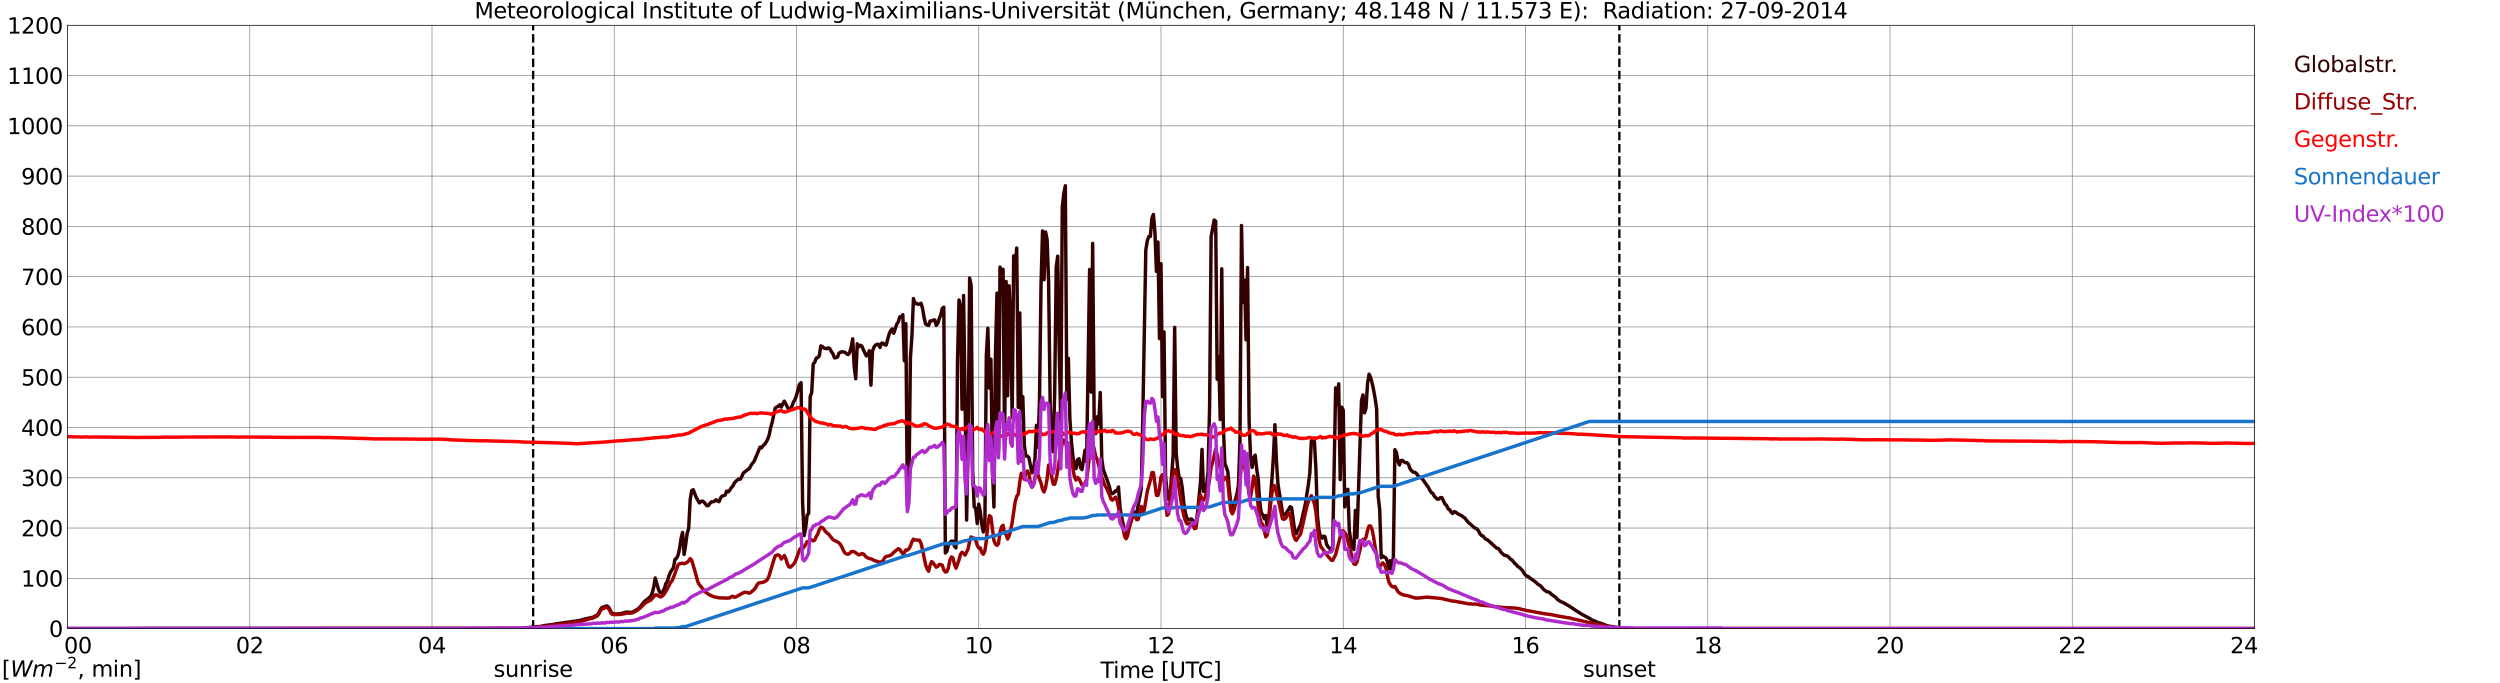 <?xml version="1.0" encoding="utf-8" standalone="no"?>
<!DOCTYPE svg PUBLIC "-//W3C//DTD SVG 1.1//EN"
  "http://www.w3.org/Graphics/SVG/1.1/DTD/svg11.dtd">
<svg xmlns:xlink="http://www.w3.org/1999/xlink" width="1085.4pt" height="296.64pt" viewBox="0 0 1085.4 296.64" xmlns="http://www.w3.org/2000/svg" version="1.1">
 <defs>
  <style type="text/css">*{stroke-linejoin: round; stroke-linecap: butt}</style>
 </defs>
 <g id="figure_1">
  <g id="patch_1">
   <path d="M 0 296.64 
L 1085.4 296.64 
L 1085.4 0 
L 0 0 
z
" style="fill: #ffffff"/>
  </g>
  <g id="axes_1">
   <g id="patch_2">
    <path d="M 29.306 272.909 
L 978.814 272.909 
L 978.814 10.976 
L 29.306 10.976 
z
" style="fill: #ffffff"/>
   </g>
   <g id="patch_3">
    <path d="M 978.814 272.909 
L 978.814 272.909 
L 978.814 10.976 
L 978.814 10.976 
z
" clip-path="url(#pcc7cdbbdd7)" style="fill: #d3d3d3; opacity: 0.25; stroke: #d3d3d3; stroke-linejoin: miter"/>
   </g>
   <g id="matplotlib.axis_1">
    <g id="xtick_1">
     <g id="line2d_1">
      <path d="M 29.306 272.909 
L 29.306 10.976 
" clip-path="url(#pcc7cdbbdd7)" style="fill: none; stroke: #808080; stroke-width: 0.3; stroke-linecap: square"/>
     </g>
     <g id="line2d_2"/>
     <g id="text_1">
      <!--    00 -->
      <g transform="translate(18.733 283.627) scale(0.095 -0.095)">
       <defs>
        <path id="DejaVuSans-20" transform="scale(0.016)"/>
        <path id="DejaVuSans-30" d="M 2034 4250 
Q 1547 4250 1301 3770 
Q 1056 3291 1056 2328 
Q 1056 1369 1301 889 
Q 1547 409 2034 409 
Q 2525 409 2770 889 
Q 3016 1369 3016 2328 
Q 3016 3291 2770 3770 
Q 2525 4250 2034 4250 
z
M 2034 4750 
Q 2819 4750 3233 4129 
Q 3647 3509 3647 2328 
Q 3647 1150 3233 529 
Q 2819 -91 2034 -91 
Q 1250 -91 836 529 
Q 422 1150 422 2328 
Q 422 3509 836 4129 
Q 1250 4750 2034 4750 
z
" transform="scale(0.016)"/>
       </defs>
       <use xlink:href="#DejaVuSans-20"/>
       <use xlink:href="#DejaVuSans-20" transform="translate(31.787 0)"/>
       <use xlink:href="#DejaVuSans-20" transform="translate(63.574 0)"/>
       <use xlink:href="#DejaVuSans-30" transform="translate(95.361 0)"/>
       <use xlink:href="#DejaVuSans-30" transform="translate(158.984 0)"/>
      </g>
     </g>
    </g>
    <g id="xtick_2">
     <g id="line2d_3">
      <path d="M 108.431 272.909 
L 108.431 10.976 
" clip-path="url(#pcc7cdbbdd7)" style="fill: none; stroke: #808080; stroke-width: 0.3; stroke-linecap: square"/>
     </g>
     <g id="line2d_4"/>
     <g id="text_2">
      <!-- 02 -->
      <g transform="translate(102.387 283.627) scale(0.095 -0.095)">
       <defs>
        <path id="DejaVuSans-32" d="M 1228 531 
L 3431 531 
L 3431 0 
L 469 0 
L 469 531 
Q 828 903 1448 1529 
Q 2069 2156 2228 2338 
Q 2531 2678 2651 2914 
Q 2772 3150 2772 3378 
Q 2772 3750 2511 3984 
Q 2250 4219 1831 4219 
Q 1534 4219 1204 4116 
Q 875 4013 500 3803 
L 500 4441 
Q 881 4594 1212 4672 
Q 1544 4750 1819 4750 
Q 2544 4750 2975 4387 
Q 3406 4025 3406 3419 
Q 3406 3131 3298 2873 
Q 3191 2616 2906 2266 
Q 2828 2175 2409 1742 
Q 1991 1309 1228 531 
z
" transform="scale(0.016)"/>
       </defs>
       <use xlink:href="#DejaVuSans-30"/>
       <use xlink:href="#DejaVuSans-32" transform="translate(63.623 0)"/>
      </g>
     </g>
    </g>
    <g id="xtick_3">
     <g id="line2d_5">
      <path d="M 187.557 272.909 
L 187.557 10.976 
" clip-path="url(#pcc7cdbbdd7)" style="fill: none; stroke: #808080; stroke-width: 0.3; stroke-linecap: square"/>
     </g>
     <g id="line2d_6"/>
     <g id="text_3">
      <!-- 04 -->
      <g transform="translate(181.513 283.627) scale(0.095 -0.095)">
       <defs>
        <path id="DejaVuSans-34" d="M 2419 4116 
L 825 1625 
L 2419 1625 
L 2419 4116 
z
M 2253 4666 
L 3047 4666 
L 3047 1625 
L 3713 1625 
L 3713 1100 
L 3047 1100 
L 3047 0 
L 2419 0 
L 2419 1100 
L 313 1100 
L 313 1709 
L 2253 4666 
z
" transform="scale(0.016)"/>
       </defs>
       <use xlink:href="#DejaVuSans-30"/>
       <use xlink:href="#DejaVuSans-34" transform="translate(63.623 0)"/>
      </g>
     </g>
    </g>
    <g id="xtick_4">
     <g id="line2d_7">
      <path d="M 266.683 272.909 
L 266.683 10.976 
" clip-path="url(#pcc7cdbbdd7)" style="fill: none; stroke: #808080; stroke-width: 0.3; stroke-linecap: square"/>
     </g>
     <g id="line2d_8"/>
     <g id="text_4">
      <!-- 06 -->
      <g transform="translate(260.638 283.627) scale(0.095 -0.095)">
       <defs>
        <path id="DejaVuSans-36" d="M 2113 2584 
Q 1688 2584 1439 2293 
Q 1191 2003 1191 1497 
Q 1191 994 1439 701 
Q 1688 409 2113 409 
Q 2538 409 2786 701 
Q 3034 994 3034 1497 
Q 3034 2003 2786 2293 
Q 2538 2584 2113 2584 
z
M 3366 4563 
L 3366 3988 
Q 3128 4100 2886 4159 
Q 2644 4219 2406 4219 
Q 1781 4219 1451 3797 
Q 1122 3375 1075 2522 
Q 1259 2794 1537 2939 
Q 1816 3084 2150 3084 
Q 2853 3084 3261 2657 
Q 3669 2231 3669 1497 
Q 3669 778 3244 343 
Q 2819 -91 2113 -91 
Q 1303 -91 875 529 
Q 447 1150 447 2328 
Q 447 3434 972 4092 
Q 1497 4750 2381 4750 
Q 2619 4750 2861 4703 
Q 3103 4656 3366 4563 
z
" transform="scale(0.016)"/>
       </defs>
       <use xlink:href="#DejaVuSans-30"/>
       <use xlink:href="#DejaVuSans-36" transform="translate(63.623 0)"/>
      </g>
     </g>
    </g>
    <g id="xtick_5">
     <g id="line2d_9">
      <path d="M 345.808 272.909 
L 345.808 10.976 
" clip-path="url(#pcc7cdbbdd7)" style="fill: none; stroke: #808080; stroke-width: 0.3; stroke-linecap: square"/>
     </g>
     <g id="line2d_10"/>
     <g id="text_5">
      <!-- 08 -->
      <g transform="translate(339.764 283.627) scale(0.095 -0.095)">
       <defs>
        <path id="DejaVuSans-38" d="M 2034 2216 
Q 1584 2216 1326 1975 
Q 1069 1734 1069 1313 
Q 1069 891 1326 650 
Q 1584 409 2034 409 
Q 2484 409 2743 651 
Q 3003 894 3003 1313 
Q 3003 1734 2745 1975 
Q 2488 2216 2034 2216 
z
M 1403 2484 
Q 997 2584 770 2862 
Q 544 3141 544 3541 
Q 544 4100 942 4425 
Q 1341 4750 2034 4750 
Q 2731 4750 3128 4425 
Q 3525 4100 3525 3541 
Q 3525 3141 3298 2862 
Q 3072 2584 2669 2484 
Q 3125 2378 3379 2068 
Q 3634 1759 3634 1313 
Q 3634 634 3220 271 
Q 2806 -91 2034 -91 
Q 1263 -91 848 271 
Q 434 634 434 1313 
Q 434 1759 690 2068 
Q 947 2378 1403 2484 
z
M 1172 3481 
Q 1172 3119 1398 2916 
Q 1625 2713 2034 2713 
Q 2441 2713 2670 2916 
Q 2900 3119 2900 3481 
Q 2900 3844 2670 4047 
Q 2441 4250 2034 4250 
Q 1625 4250 1398 4047 
Q 1172 3844 1172 3481 
z
" transform="scale(0.016)"/>
       </defs>
       <use xlink:href="#DejaVuSans-30"/>
       <use xlink:href="#DejaVuSans-38" transform="translate(63.623 0)"/>
      </g>
     </g>
    </g>
    <g id="xtick_6">
     <g id="line2d_11">
      <path d="M 424.934 272.909 
L 424.934 10.976 
" clip-path="url(#pcc7cdbbdd7)" style="fill: none; stroke: #808080; stroke-width: 0.3; stroke-linecap: square"/>
     </g>
     <g id="line2d_12"/>
     <g id="text_6">
      <!-- 10 -->
      <g transform="translate(418.89 283.627) scale(0.095 -0.095)">
       <defs>
        <path id="DejaVuSans-31" d="M 794 531 
L 1825 531 
L 1825 4091 
L 703 3866 
L 703 4441 
L 1819 4666 
L 2450 4666 
L 2450 531 
L 3481 531 
L 3481 0 
L 794 0 
L 794 531 
z
" transform="scale(0.016)"/>
       </defs>
       <use xlink:href="#DejaVuSans-31"/>
       <use xlink:href="#DejaVuSans-30" transform="translate(63.623 0)"/>
      </g>
     </g>
    </g>
    <g id="xtick_7">
     <g id="line2d_13">
      <path d="M 504.06 272.909 
L 504.06 10.976 
" clip-path="url(#pcc7cdbbdd7)" style="fill: none; stroke: #808080; stroke-width: 0.3; stroke-linecap: square"/>
     </g>
     <g id="line2d_14"/>
     <g id="text_7">
      <!-- 12 -->
      <g transform="translate(498.015 283.627) scale(0.095 -0.095)">
       <use xlink:href="#DejaVuSans-31"/>
       <use xlink:href="#DejaVuSans-32" transform="translate(63.623 0)"/>
      </g>
     </g>
    </g>
    <g id="xtick_8">
     <g id="line2d_15">
      <path d="M 583.185 272.909 
L 583.185 10.976 
" clip-path="url(#pcc7cdbbdd7)" style="fill: none; stroke: #808080; stroke-width: 0.3; stroke-linecap: square"/>
     </g>
     <g id="line2d_16"/>
     <g id="text_8">
      <!-- 14 -->
      <g transform="translate(577.141 283.627) scale(0.095 -0.095)">
       <use xlink:href="#DejaVuSans-31"/>
       <use xlink:href="#DejaVuSans-34" transform="translate(63.623 0)"/>
      </g>
     </g>
    </g>
    <g id="xtick_9">
     <g id="line2d_17">
      <path d="M 662.311 272.909 
L 662.311 10.976 
" clip-path="url(#pcc7cdbbdd7)" style="fill: none; stroke: #808080; stroke-width: 0.3; stroke-linecap: square"/>
     </g>
     <g id="line2d_18"/>
     <g id="text_9">
      <!-- 16 -->
      <g transform="translate(656.267 283.627) scale(0.095 -0.095)">
       <use xlink:href="#DejaVuSans-31"/>
       <use xlink:href="#DejaVuSans-36" transform="translate(63.623 0)"/>
      </g>
     </g>
    </g>
    <g id="xtick_10">
     <g id="line2d_19">
      <path d="M 741.437 272.909 
L 741.437 10.976 
" clip-path="url(#pcc7cdbbdd7)" style="fill: none; stroke: #808080; stroke-width: 0.3; stroke-linecap: square"/>
     </g>
     <g id="line2d_20"/>
     <g id="text_10">
      <!-- 18 -->
      <g transform="translate(735.392 283.627) scale(0.095 -0.095)">
       <use xlink:href="#DejaVuSans-31"/>
       <use xlink:href="#DejaVuSans-38" transform="translate(63.623 0)"/>
      </g>
     </g>
    </g>
    <g id="xtick_11">
     <g id="line2d_21">
      <path d="M 820.562 272.909 
L 820.562 10.976 
" clip-path="url(#pcc7cdbbdd7)" style="fill: none; stroke: #808080; stroke-width: 0.3; stroke-linecap: square"/>
     </g>
     <g id="line2d_22"/>
     <g id="text_11">
      <!-- 20 -->
      <g transform="translate(814.518 283.627) scale(0.095 -0.095)">
       <use xlink:href="#DejaVuSans-32"/>
       <use xlink:href="#DejaVuSans-30" transform="translate(63.623 0)"/>
      </g>
     </g>
    </g>
    <g id="xtick_12">
     <g id="line2d_23">
      <path d="M 899.688 272.909 
L 899.688 10.976 
" clip-path="url(#pcc7cdbbdd7)" style="fill: none; stroke: #808080; stroke-width: 0.3; stroke-linecap: square"/>
     </g>
     <g id="line2d_24"/>
     <g id="text_12">
      <!-- 22 -->
      <g transform="translate(893.644 283.627) scale(0.095 -0.095)">
       <use xlink:href="#DejaVuSans-32"/>
       <use xlink:href="#DejaVuSans-32" transform="translate(63.623 0)"/>
      </g>
     </g>
    </g>
    <g id="xtick_13">
     <g id="line2d_25">
      <path d="M 978.814 272.909 
L 978.814 10.976 
" clip-path="url(#pcc7cdbbdd7)" style="fill: none; stroke: #808080; stroke-width: 0.3; stroke-linecap: square"/>
     </g>
     <g id="line2d_26"/>
     <g id="text_13">
      <!-- 24    -->
      <g transform="translate(968.241 283.627) scale(0.095 -0.095)">
       <use xlink:href="#DejaVuSans-32"/>
       <use xlink:href="#DejaVuSans-34" transform="translate(63.623 0)"/>
       <use xlink:href="#DejaVuSans-20" transform="translate(127.246 0)"/>
       <use xlink:href="#DejaVuSans-20" transform="translate(159.033 0)"/>
       <use xlink:href="#DejaVuSans-20" transform="translate(190.82 0)"/>
      </g>
     </g>
    </g>
    <g id="text_14">
     <!-- Time [UTC] -->
     <g transform="translate(477.806 294.322) scale(0.095 -0.095)">
      <defs>
       <path id="DejaVuSans-54" d="M -19 4666 
L 3928 4666 
L 3928 4134 
L 2272 4134 
L 2272 0 
L 1638 0 
L 1638 4134 
L -19 4134 
L -19 4666 
z
" transform="scale(0.016)"/>
       <path id="DejaVuSans-69" d="M 603 3500 
L 1178 3500 
L 1178 0 
L 603 0 
L 603 3500 
z
M 603 4863 
L 1178 4863 
L 1178 4134 
L 603 4134 
L 603 4863 
z
" transform="scale(0.016)"/>
       <path id="DejaVuSans-6d" d="M 3328 2828 
Q 3544 3216 3844 3400 
Q 4144 3584 4550 3584 
Q 5097 3584 5394 3201 
Q 5691 2819 5691 2113 
L 5691 0 
L 5113 0 
L 5113 2094 
Q 5113 2597 4934 2840 
Q 4756 3084 4391 3084 
Q 3944 3084 3684 2787 
Q 3425 2491 3425 1978 
L 3425 0 
L 2847 0 
L 2847 2094 
Q 2847 2600 2669 2842 
Q 2491 3084 2119 3084 
Q 1678 3084 1418 2786 
Q 1159 2488 1159 1978 
L 1159 0 
L 581 0 
L 581 3500 
L 1159 3500 
L 1159 2956 
Q 1356 3278 1631 3431 
Q 1906 3584 2284 3584 
Q 2666 3584 2933 3390 
Q 3200 3197 3328 2828 
z
" transform="scale(0.016)"/>
       <path id="DejaVuSans-65" d="M 3597 1894 
L 3597 1613 
L 953 1613 
Q 991 1019 1311 708 
Q 1631 397 2203 397 
Q 2534 397 2845 478 
Q 3156 559 3463 722 
L 3463 178 
Q 3153 47 2828 -22 
Q 2503 -91 2169 -91 
Q 1331 -91 842 396 
Q 353 884 353 1716 
Q 353 2575 817 3079 
Q 1281 3584 2069 3584 
Q 2775 3584 3186 3129 
Q 3597 2675 3597 1894 
z
M 3022 2063 
Q 3016 2534 2758 2815 
Q 2500 3097 2075 3097 
Q 1594 3097 1305 2825 
Q 1016 2553 972 2059 
L 3022 2063 
z
" transform="scale(0.016)"/>
       <path id="DejaVuSans-5b" d="M 550 4863 
L 1875 4863 
L 1875 4416 
L 1125 4416 
L 1125 -397 
L 1875 -397 
L 1875 -844 
L 550 -844 
L 550 4863 
z
" transform="scale(0.016)"/>
       <path id="DejaVuSans-55" d="M 556 4666 
L 1191 4666 
L 1191 1831 
Q 1191 1081 1462 751 
Q 1734 422 2344 422 
Q 2950 422 3222 751 
Q 3494 1081 3494 1831 
L 3494 4666 
L 4128 4666 
L 4128 1753 
Q 4128 841 3676 375 
Q 3225 -91 2344 -91 
Q 1459 -91 1007 375 
Q 556 841 556 1753 
L 556 4666 
z
" transform="scale(0.016)"/>
       <path id="DejaVuSans-43" d="M 4122 4306 
L 4122 3641 
Q 3803 3938 3442 4084 
Q 3081 4231 2675 4231 
Q 1875 4231 1450 3742 
Q 1025 3253 1025 2328 
Q 1025 1406 1450 917 
Q 1875 428 2675 428 
Q 3081 428 3442 575 
Q 3803 722 4122 1019 
L 4122 359 
Q 3791 134 3420 21 
Q 3050 -91 2638 -91 
Q 1578 -91 968 557 
Q 359 1206 359 2328 
Q 359 3453 968 4101 
Q 1578 4750 2638 4750 
Q 3056 4750 3426 4639 
Q 3797 4528 4122 4306 
z
" transform="scale(0.016)"/>
       <path id="DejaVuSans-5d" d="M 1947 4863 
L 1947 -844 
L 622 -844 
L 622 -397 
L 1369 -397 
L 1369 4416 
L 622 4416 
L 622 4863 
L 1947 4863 
z
" transform="scale(0.016)"/>
      </defs>
      <use xlink:href="#DejaVuSans-54"/>
      <use xlink:href="#DejaVuSans-69" transform="translate(57.959 0)"/>
      <use xlink:href="#DejaVuSans-6d" transform="translate(85.742 0)"/>
      <use xlink:href="#DejaVuSans-65" transform="translate(183.154 0)"/>
      <use xlink:href="#DejaVuSans-20" transform="translate(244.678 0)"/>
      <use xlink:href="#DejaVuSans-5b" transform="translate(276.465 0)"/>
      <use xlink:href="#DejaVuSans-55" transform="translate(315.479 0)"/>
      <use xlink:href="#DejaVuSans-54" transform="translate(388.672 0)"/>
      <use xlink:href="#DejaVuSans-43" transform="translate(443.881 0)"/>
      <use xlink:href="#DejaVuSans-5d" transform="translate(513.705 0)"/>
     </g>
    </g>
   </g>
   <g id="matplotlib.axis_2">
    <g id="ytick_1">
     <g id="line2d_27">
      <path d="M 29.306 272.909 
L 978.814 272.909 
" clip-path="url(#pcc7cdbbdd7)" style="fill: none; stroke: #808080; stroke-width: 0.3; stroke-linecap: square"/>
     </g>
     <g id="line2d_28"/>
     <g id="text_15">
      <!-- 0 -->
      <g transform="translate(21.261 276.518) scale(0.095 -0.095)">
       <use xlink:href="#DejaVuSans-30"/>
      </g>
     </g>
    </g>
    <g id="ytick_2">
     <g id="line2d_29">
      <path d="M 29.306 251.081 
L 978.814 251.081 
" clip-path="url(#pcc7cdbbdd7)" style="fill: none; stroke: #808080; stroke-width: 0.3; stroke-linecap: square"/>
     </g>
     <g id="line2d_30"/>
     <g id="text_16">
      <!-- 100 -->
      <g transform="translate(9.173 254.69) scale(0.095 -0.095)">
       <use xlink:href="#DejaVuSans-31"/>
       <use xlink:href="#DejaVuSans-30" transform="translate(63.623 0)"/>
       <use xlink:href="#DejaVuSans-30" transform="translate(127.246 0)"/>
      </g>
     </g>
    </g>
    <g id="ytick_3">
     <g id="line2d_31">
      <path d="M 29.306 229.253 
L 978.814 229.253 
" clip-path="url(#pcc7cdbbdd7)" style="fill: none; stroke: #808080; stroke-width: 0.3; stroke-linecap: square"/>
     </g>
     <g id="line2d_32"/>
     <g id="text_17">
      <!-- 200 -->
      <g transform="translate(9.173 232.863) scale(0.095 -0.095)">
       <use xlink:href="#DejaVuSans-32"/>
       <use xlink:href="#DejaVuSans-30" transform="translate(63.623 0)"/>
       <use xlink:href="#DejaVuSans-30" transform="translate(127.246 0)"/>
      </g>
     </g>
    </g>
    <g id="ytick_4">
     <g id="line2d_33">
      <path d="M 29.306 207.426 
L 978.814 207.426 
" clip-path="url(#pcc7cdbbdd7)" style="fill: none; stroke: #808080; stroke-width: 0.3; stroke-linecap: square"/>
     </g>
     <g id="line2d_34"/>
     <g id="text_18">
      <!-- 300 -->
      <g transform="translate(9.173 211.035) scale(0.095 -0.095)">
       <defs>
        <path id="DejaVuSans-33" d="M 2597 2516 
Q 3050 2419 3304 2112 
Q 3559 1806 3559 1356 
Q 3559 666 3084 287 
Q 2609 -91 1734 -91 
Q 1441 -91 1130 -33 
Q 819 25 488 141 
L 488 750 
Q 750 597 1062 519 
Q 1375 441 1716 441 
Q 2309 441 2620 675 
Q 2931 909 2931 1356 
Q 2931 1769 2642 2001 
Q 2353 2234 1838 2234 
L 1294 2234 
L 1294 2753 
L 1863 2753 
Q 2328 2753 2575 2939 
Q 2822 3125 2822 3475 
Q 2822 3834 2567 4026 
Q 2313 4219 1838 4219 
Q 1578 4219 1281 4162 
Q 984 4106 628 3988 
L 628 4550 
Q 988 4650 1302 4700 
Q 1616 4750 1894 4750 
Q 2613 4750 3031 4423 
Q 3450 4097 3450 3541 
Q 3450 3153 3228 2886 
Q 3006 2619 2597 2516 
z
" transform="scale(0.016)"/>
       </defs>
       <use xlink:href="#DejaVuSans-33"/>
       <use xlink:href="#DejaVuSans-30" transform="translate(63.623 0)"/>
       <use xlink:href="#DejaVuSans-30" transform="translate(127.246 0)"/>
      </g>
     </g>
    </g>
    <g id="ytick_5">
     <g id="line2d_35">
      <path d="M 29.306 185.598 
L 978.814 185.598 
" clip-path="url(#pcc7cdbbdd7)" style="fill: none; stroke: #808080; stroke-width: 0.3; stroke-linecap: square"/>
     </g>
     <g id="line2d_36"/>
     <g id="text_19">
      <!-- 400 -->
      <g transform="translate(9.173 189.207) scale(0.095 -0.095)">
       <use xlink:href="#DejaVuSans-34"/>
       <use xlink:href="#DejaVuSans-30" transform="translate(63.623 0)"/>
       <use xlink:href="#DejaVuSans-30" transform="translate(127.246 0)"/>
      </g>
     </g>
    </g>
    <g id="ytick_6">
     <g id="line2d_37">
      <path d="M 29.306 163.77 
L 978.814 163.77 
" clip-path="url(#pcc7cdbbdd7)" style="fill: none; stroke: #808080; stroke-width: 0.3; stroke-linecap: square"/>
     </g>
     <g id="line2d_38"/>
     <g id="text_20">
      <!-- 500 -->
      <g transform="translate(9.173 167.379) scale(0.095 -0.095)">
       <defs>
        <path id="DejaVuSans-35" d="M 691 4666 
L 3169 4666 
L 3169 4134 
L 1269 4134 
L 1269 2991 
Q 1406 3038 1543 3061 
Q 1681 3084 1819 3084 
Q 2600 3084 3056 2656 
Q 3513 2228 3513 1497 
Q 3513 744 3044 326 
Q 2575 -91 1722 -91 
Q 1428 -91 1123 -41 
Q 819 9 494 109 
L 494 744 
Q 775 591 1075 516 
Q 1375 441 1709 441 
Q 2250 441 2565 725 
Q 2881 1009 2881 1497 
Q 2881 1984 2565 2268 
Q 2250 2553 1709 2553 
Q 1456 2553 1204 2497 
Q 953 2441 691 2322 
L 691 4666 
z
" transform="scale(0.016)"/>
       </defs>
       <use xlink:href="#DejaVuSans-35"/>
       <use xlink:href="#DejaVuSans-30" transform="translate(63.623 0)"/>
       <use xlink:href="#DejaVuSans-30" transform="translate(127.246 0)"/>
      </g>
     </g>
    </g>
    <g id="ytick_7">
     <g id="line2d_39">
      <path d="M 29.306 141.942 
L 978.814 141.942 
" clip-path="url(#pcc7cdbbdd7)" style="fill: none; stroke: #808080; stroke-width: 0.3; stroke-linecap: square"/>
     </g>
     <g id="line2d_40"/>
     <g id="text_21">
      <!-- 600 -->
      <g transform="translate(9.173 145.551) scale(0.095 -0.095)">
       <use xlink:href="#DejaVuSans-36"/>
       <use xlink:href="#DejaVuSans-30" transform="translate(63.623 0)"/>
       <use xlink:href="#DejaVuSans-30" transform="translate(127.246 0)"/>
      </g>
     </g>
    </g>
    <g id="ytick_8">
     <g id="line2d_41">
      <path d="M 29.306 120.114 
L 978.814 120.114 
" clip-path="url(#pcc7cdbbdd7)" style="fill: none; stroke: #808080; stroke-width: 0.3; stroke-linecap: square"/>
     </g>
     <g id="line2d_42"/>
     <g id="text_22">
      <!-- 700 -->
      <g transform="translate(9.173 123.724) scale(0.095 -0.095)">
       <defs>
        <path id="DejaVuSans-37" d="M 525 4666 
L 3525 4666 
L 3525 4397 
L 1831 0 
L 1172 0 
L 2766 4134 
L 525 4134 
L 525 4666 
z
" transform="scale(0.016)"/>
       </defs>
       <use xlink:href="#DejaVuSans-37"/>
       <use xlink:href="#DejaVuSans-30" transform="translate(63.623 0)"/>
       <use xlink:href="#DejaVuSans-30" transform="translate(127.246 0)"/>
      </g>
     </g>
    </g>
    <g id="ytick_9">
     <g id="line2d_43">
      <path d="M 29.306 98.287 
L 978.814 98.287 
" clip-path="url(#pcc7cdbbdd7)" style="fill: none; stroke: #808080; stroke-width: 0.3; stroke-linecap: square"/>
     </g>
     <g id="line2d_44"/>
     <g id="text_23">
      <!-- 800 -->
      <g transform="translate(9.173 101.896) scale(0.095 -0.095)">
       <use xlink:href="#DejaVuSans-38"/>
       <use xlink:href="#DejaVuSans-30" transform="translate(63.623 0)"/>
       <use xlink:href="#DejaVuSans-30" transform="translate(127.246 0)"/>
      </g>
     </g>
    </g>
    <g id="ytick_10">
     <g id="line2d_45">
      <path d="M 29.306 76.459 
L 978.814 76.459 
" clip-path="url(#pcc7cdbbdd7)" style="fill: none; stroke: #808080; stroke-width: 0.3; stroke-linecap: square"/>
     </g>
     <g id="line2d_46"/>
     <g id="text_24">
      <!-- 900 -->
      <g transform="translate(9.173 80.068) scale(0.095 -0.095)">
       <defs>
        <path id="DejaVuSans-39" d="M 703 97 
L 703 672 
Q 941 559 1184 500 
Q 1428 441 1663 441 
Q 2288 441 2617 861 
Q 2947 1281 2994 2138 
Q 2813 1869 2534 1725 
Q 2256 1581 1919 1581 
Q 1219 1581 811 2004 
Q 403 2428 403 3163 
Q 403 3881 828 4315 
Q 1253 4750 1959 4750 
Q 2769 4750 3195 4129 
Q 3622 3509 3622 2328 
Q 3622 1225 3098 567 
Q 2575 -91 1691 -91 
Q 1453 -91 1209 -44 
Q 966 3 703 97 
z
M 1959 2075 
Q 2384 2075 2632 2365 
Q 2881 2656 2881 3163 
Q 2881 3666 2632 3958 
Q 2384 4250 1959 4250 
Q 1534 4250 1286 3958 
Q 1038 3666 1038 3163 
Q 1038 2656 1286 2365 
Q 1534 2075 1959 2075 
z
" transform="scale(0.016)"/>
       </defs>
       <use xlink:href="#DejaVuSans-39"/>
       <use xlink:href="#DejaVuSans-30" transform="translate(63.623 0)"/>
       <use xlink:href="#DejaVuSans-30" transform="translate(127.246 0)"/>
      </g>
     </g>
    </g>
    <g id="ytick_11">
     <g id="line2d_47">
      <path d="M 29.306 54.631 
L 978.814 54.631 
" clip-path="url(#pcc7cdbbdd7)" style="fill: none; stroke: #808080; stroke-width: 0.3; stroke-linecap: square"/>
     </g>
     <g id="line2d_48"/>
     <g id="text_25">
      <!-- 1000 -->
      <g transform="translate(3.128 58.24) scale(0.095 -0.095)">
       <use xlink:href="#DejaVuSans-31"/>
       <use xlink:href="#DejaVuSans-30" transform="translate(63.623 0)"/>
       <use xlink:href="#DejaVuSans-30" transform="translate(127.246 0)"/>
       <use xlink:href="#DejaVuSans-30" transform="translate(190.869 0)"/>
      </g>
     </g>
    </g>
    <g id="ytick_12">
     <g id="line2d_49">
      <path d="M 29.306 32.803 
L 978.814 32.803 
" clip-path="url(#pcc7cdbbdd7)" style="fill: none; stroke: #808080; stroke-width: 0.3; stroke-linecap: square"/>
     </g>
     <g id="line2d_50"/>
     <g id="text_26">
      <!-- 1100 -->
      <g transform="translate(3.128 36.413) scale(0.095 -0.095)">
       <use xlink:href="#DejaVuSans-31"/>
       <use xlink:href="#DejaVuSans-31" transform="translate(63.623 0)"/>
       <use xlink:href="#DejaVuSans-30" transform="translate(127.246 0)"/>
       <use xlink:href="#DejaVuSans-30" transform="translate(190.869 0)"/>
      </g>
     </g>
    </g>
    <g id="ytick_13">
     <g id="line2d_51">
      <path d="M 29.306 10.976 
L 978.814 10.976 
" clip-path="url(#pcc7cdbbdd7)" style="fill: none; stroke: #808080; stroke-width: 0.3; stroke-linecap: square"/>
     </g>
     <g id="line2d_52"/>
     <g id="text_27">
      <!-- 1200 -->
      <g transform="translate(3.128 14.585) scale(0.095 -0.095)">
       <use xlink:href="#DejaVuSans-31"/>
       <use xlink:href="#DejaVuSans-32" transform="translate(63.623 0)"/>
       <use xlink:href="#DejaVuSans-30" transform="translate(127.246 0)"/>
       <use xlink:href="#DejaVuSans-30" transform="translate(190.869 0)"/>
      </g>
     </g>
    </g>
   </g>
   <g id="line2d_53">
    <path d="M 231.472 272.909 
L 231.472 10.976 
" clip-path="url(#pcc7cdbbdd7)" style="fill: none; stroke-dasharray: 3.7,1.6; stroke-dashoffset: 0; stroke: #000000"/>
   </g>
   <g id="line2d_54">
    <path d="M 703.061 272.909 
L 703.061 10.976 
" clip-path="url(#pcc7cdbbdd7)" style="fill: none; stroke-dasharray: 3.7,1.6; stroke-dashoffset: 0; stroke: #000000"/>
   </g>
   <g id="line2d_55">
    <path d="M 29.306 272.909 
L 226.461 272.832 
L 227.779 272.653 
L 228.439 272.625 
L 229.098 272.446 
L 229.757 272.446 
L 231.736 272.18 
L 233.054 272.062 
L 234.373 272.003 
L 237.011 271.499 
L 239.648 271.204 
L 241.626 270.818 
L 251.517 269.425 
L 254.155 268.685 
L 257.451 267.976 
L 259.43 266.908 
L 260.089 265.902 
L 260.748 264.481 
L 261.408 263.711 
L 262.067 263.562 
L 263.386 263.058 
L 264.045 263.444 
L 264.705 264.392 
L 265.364 265.843 
L 266.023 266.435 
L 267.342 266.583 
L 269.32 266.465 
L 271.298 265.93 
L 271.958 265.754 
L 273.936 265.843 
L 274.595 265.723 
L 275.914 265.042 
L 277.233 264.184 
L 277.892 263.532 
L 279.87 261.045 
L 281.189 260.037 
L 282.508 258.913 
L 283.167 257.49 
L 283.827 254.855 
L 284.486 250.946 
L 285.805 255.626 
L 286.464 257.195 
L 287.124 257.52 
L 287.783 256.75 
L 288.442 255.536 
L 289.102 253.373 
L 289.761 252.367 
L 290.42 250.057 
L 291.08 248.427 
L 292.399 246.414 
L 293.058 242.83 
L 293.717 242.385 
L 294.377 241.112 
L 295.036 238.24 
L 295.696 233.767 
L 296.355 231.161 
L 297.014 240.728 
L 297.674 236.55 
L 298.333 231.576 
L 298.992 229.474 
L 299.652 216.945 
L 300.311 213.005 
L 300.971 212.621 
L 302.289 215.997 
L 303.608 218.337 
L 304.267 217.833 
L 304.927 217.508 
L 305.586 217.951 
L 306.905 219.551 
L 307.564 219.492 
L 308.224 218.545 
L 308.883 217.864 
L 309.543 217.864 
L 310.202 217.626 
L 310.861 217.004 
L 311.521 217.536 
L 312.18 217.805 
L 312.839 216.205 
L 313.499 215.375 
L 314.818 214.93 
L 315.477 213.212 
L 316.136 213.539 
L 316.796 212.887 
L 317.455 211.791 
L 318.114 211.11 
L 318.774 209.807 
L 319.433 208.977 
L 320.752 207.941 
L 321.411 208.059 
L 322.071 206.845 
L 322.73 205.393 
L 324.049 204.298 
L 325.368 203.381 
L 326.027 202.106 
L 326.686 201.128 
L 327.346 200.419 
L 329.983 194.111 
L 330.643 194.436 
L 331.302 193.488 
L 331.961 192.895 
L 332.621 191.947 
L 333.28 190.762 
L 333.94 188.926 
L 334.599 185.611 
L 335.258 183.33 
L 336.577 177.17 
L 337.236 176.666 
L 337.896 176.4 
L 338.555 175.719 
L 339.215 176.725 
L 339.874 175.304 
L 340.533 174.177 
L 342.512 177.969 
L 343.171 177.524 
L 343.83 176.341 
L 344.49 174.562 
L 345.149 173.496 
L 345.808 171.63 
L 347.127 166.804 
L 347.787 166.151 
L 348.446 218.012 
L 349.105 232.523 
L 349.765 229.325 
L 350.424 223.639 
L 351.083 222.897 
L 351.743 172.193 
L 352.402 170.534 
L 353.062 158.007 
L 353.721 157.265 
L 354.38 155.519 
L 355.04 155.222 
L 355.699 154.541 
L 356.359 150.189 
L 357.018 150.396 
L 357.677 151.136 
L 358.996 151.402 
L 359.655 151.018 
L 360.315 151.402 
L 360.974 152.706 
L 361.634 153.624 
L 362.293 155.371 
L 362.952 155.281 
L 363.612 155.015 
L 364.271 153.328 
L 364.93 152.913 
L 365.59 152.706 
L 366.249 152.795 
L 366.909 153.002 
L 367.568 153.594 
L 368.227 153.95 
L 368.887 153.061 
L 369.546 150.721 
L 370.206 147.137 
L 370.865 159.191 
L 371.524 164.434 
L 372.184 149.27 
L 372.843 150.573 
L 373.502 149.892 
L 374.162 150.248 
L 375.481 153.238 
L 376.14 154.541 
L 376.799 153.801 
L 377.459 152.291 
L 378.118 167.219 
L 378.777 152.557 
L 379.437 150.721 
L 380.096 149.833 
L 380.756 149.477 
L 381.415 149.477 
L 382.074 150.87 
L 382.734 149.032 
L 383.393 149.004 
L 384.053 149.654 
L 384.712 149.861 
L 386.031 145.035 
L 386.69 143.584 
L 387.349 142.813 
L 388.009 144.708 
L 389.328 140.74 
L 389.987 139.733 
L 390.646 137.57 
L 391.306 137.393 
L 391.965 136.653 
L 392.624 156.615 
L 393.284 140.504 
L 393.943 219.522 
L 394.603 212.679 
L 395.262 155.281 
L 395.921 145.834 
L 396.581 129.634 
L 397.24 131.825 
L 397.899 131.677 
L 398.559 132.091 
L 399.218 132.032 
L 399.878 131.677 
L 400.537 133.868 
L 401.196 137.808 
L 401.856 140.652 
L 402.515 141.065 
L 403.175 141.303 
L 403.834 139.349 
L 404.493 139.408 
L 405.153 138.963 
L 405.812 138.904 
L 406.471 141.272 
L 407.131 140.414 
L 407.79 138.312 
L 408.45 136.712 
L 409.109 133.868 
L 409.768 133.366 
L 410.428 240.075 
L 411.087 239.364 
L 411.746 236.67 
L 412.406 235.544 
L 413.065 234.922 
L 413.725 234.922 
L 414.384 237.113 
L 415.043 237.884 
L 415.703 157.058 
L 416.362 130.256 
L 417.022 133.307 
L 417.681 177.703 
L 418.34 128.272 
L 419 172.815 
L 419.659 225.8 
L 420.318 191.356 
L 420.978 120.719 
L 421.637 123.888 
L 422.297 204.121 
L 422.956 220.055 
L 423.615 220.677 
L 424.275 227.311 
L 424.934 218.9 
L 425.593 222.157 
L 426.253 227.695 
L 426.912 230.954 
L 427.572 230.301 
L 428.231 154.185 
L 428.89 142.516 
L 429.55 168.491 
L 430.209 155.962 
L 430.869 203.529 
L 431.528 220.114 
L 432.187 153.771 
L 432.847 127.265 
L 433.506 195.027 
L 434.165 115.95 
L 434.825 119.178 
L 435.484 116.928 
L 436.144 191.74 
L 436.803 122.23 
L 437.462 171.838 
L 438.122 124.065 
L 438.781 140.504 
L 439.44 181.346 
L 440.1 111.065 
L 440.759 115.683 
L 441.419 107.688 
L 442.078 176.873 
L 442.737 135.883 
L 443.397 181.405 
L 444.056 172.224 
L 444.716 193.34 
L 445.375 198.02 
L 446.034 198.02 
L 446.694 198.611 
L 448.012 205.306 
L 448.672 204.357 
L 449.331 199.323 
L 449.991 184.661 
L 450.65 194.198 
L 451.309 173.348 
L 451.969 123.71 
L 452.628 100.253 
L 453.287 121.431 
L 453.947 100.727 
L 454.606 103.955 
L 455.266 122.526 
L 455.925 174.562 
L 456.584 194.377 
L 457.244 196.154 
L 457.903 170.238 
L 458.563 115.98 
L 459.222 111.211 
L 459.881 153.476 
L 460.541 183.478 
L 461.2 89.946 
L 461.859 84.171 
L 462.519 80.648 
L 463.178 173.379 
L 463.838 155.578 
L 464.497 181.73 
L 465.156 191.592 
L 465.816 198.345 
L 466.475 201.899 
L 467.134 203.468 
L 467.794 199.679 
L 468.453 199.116 
L 469.113 203.025 
L 469.772 203.913 
L 471.091 195.414 
L 471.75 200.419 
L 473.069 117.017 
L 473.728 170.238 
L 474.388 105.673 
L 475.047 183.151 
L 475.706 188.276 
L 476.366 180.931 
L 477.025 184.129 
L 477.685 170.417 
L 478.344 199.175 
L 479.003 203.883 
L 480.981 209.244 
L 481.641 211.258 
L 482.3 214.131 
L 482.96 214.308 
L 483.619 213.865 
L 484.278 213.125 
L 484.938 213.243 
L 485.597 211.435 
L 486.256 220.35 
L 486.916 224.141 
L 488.235 230.508 
L 488.894 232.167 
L 489.553 230.746 
L 490.872 225.593 
L 492.191 222.216 
L 492.85 222.541 
L 493.51 222.69 
L 495.488 212.206 
L 496.147 181.789 
L 497.466 108.546 
L 498.125 104.46 
L 498.785 102.683 
L 499.444 102.624 
L 500.103 94.803 
L 500.763 93.116 
L 501.422 100.817 
L 502.082 117.816 
L 502.741 105.082 
L 503.4 147.019 
L 504.06 114.5 
L 504.719 172.224 
L 505.379 144.116 
L 506.038 206.489 
L 506.697 213.688 
L 507.357 216.768 
L 508.016 215.05 
L 509.335 197.664 
L 509.994 142.132 
L 510.654 196.835 
L 511.313 203.232 
L 511.972 207.615 
L 512.632 207.733 
L 513.291 211.909 
L 513.95 218.396 
L 514.61 222.572 
L 515.269 224.881 
L 515.929 225.741 
L 517.247 225.296 
L 517.907 225.89 
L 518.566 227.695 
L 519.226 227.636 
L 519.885 222.897 
L 521.204 209.451 
L 521.863 195.117 
L 522.522 213.391 
L 523.182 213.36 
L 523.841 210.844 
L 524.501 204.832 
L 525.16 176.341 
L 525.819 102.831 
L 527.138 95.545 
L 527.797 96.019 
L 528.457 164.671 
L 529.116 154.897 
L 529.776 182.145 
L 530.435 116.692 
L 531.094 184.277 
L 531.754 201.069 
L 533.073 204.771 
L 533.732 212.679 
L 534.391 218.545 
L 535.051 220.498 
L 535.71 219.167 
L 537.029 214.456 
L 537.688 210.726 
L 538.348 191.238 
L 539.007 97.913 
L 539.666 131.351 
L 540.326 121.549 
L 540.985 147.552 
L 541.644 116.157 
L 542.304 182.5 
L 542.963 198.849 
L 543.623 202.966 
L 544.282 198.67 
L 544.941 197.605 
L 545.601 203.588 
L 546.26 207.971 
L 546.919 217.981 
L 547.579 222.631 
L 548.238 223.491 
L 548.898 225.237 
L 549.557 223.785 
L 550.216 228.821 
L 550.876 224.763 
L 552.195 208.355 
L 552.854 198.345 
L 553.513 184.395 
L 554.173 200.122 
L 554.832 210.132 
L 556.151 218.366 
L 556.81 222.72 
L 557.47 223.55 
L 558.129 223.46 
L 558.788 222.129 
L 559.448 221.238 
L 560.107 219.996 
L 560.766 220.38 
L 562.085 230.273 
L 562.745 231.724 
L 564.723 227.666 
L 566.701 218.929 
L 568.02 210.488 
L 568.679 205.275 
L 569.338 191.325 
L 569.998 191.415 
L 570.657 191.622 
L 571.317 203.676 
L 571.976 223.875 
L 572.635 230.214 
L 573.295 232.938 
L 573.954 233.649 
L 574.613 232.761 
L 575.273 233.027 
L 575.932 236.256 
L 576.592 237.469 
L 577.251 237.915 
L 577.91 239.484 
L 578.57 238.565 
L 579.889 168.402 
L 580.548 175.747 
L 581.207 166.625 
L 581.867 208.266 
L 582.526 176.755 
L 583.185 178.176 
L 583.845 220.083 
L 584.504 214.042 
L 585.164 212.444 
L 585.823 230.332 
L 586.482 234.894 
L 587.142 237.559 
L 587.801 238.624 
L 588.46 221.624 
L 589.12 233.411 
L 591.098 173.881 
L 591.757 171.482 
L 592.417 179.242 
L 593.076 177.17 
L 593.736 166.418 
L 594.395 162.449 
L 595.054 163.811 
L 595.714 166.3 
L 596.373 169.349 
L 597.032 173.082 
L 597.692 177.554 
L 598.351 215.493 
L 599.011 221.179 
L 599.67 242.177 
L 600.329 241.379 
L 600.989 241.852 
L 601.648 242.177 
L 602.307 243.542 
L 602.967 246.977 
L 603.626 243.422 
L 604.286 248.219 
L 604.945 241.675 
L 605.604 195.235 
L 606.264 196.42 
L 606.923 200.181 
L 607.582 201.87 
L 608.242 199.945 
L 608.901 199.915 
L 609.561 200.567 
L 610.22 200.862 
L 610.879 200.892 
L 611.539 201.663 
L 612.198 203.499 
L 612.858 204.387 
L 613.517 204.979 
L 614.176 205.04 
L 614.836 205.424 
L 615.495 206.371 
L 616.154 207.024 
L 617.473 207.823 
L 620.111 211.584 
L 620.77 212.858 
L 621.429 213.834 
L 622.089 214.221 
L 622.748 215.465 
L 624.067 216.737 
L 624.726 216.648 
L 625.386 216.026 
L 626.045 216.087 
L 627.364 218.9 
L 628.023 219.374 
L 628.683 220.885 
L 629.342 221.269 
L 630.001 222.275 
L 630.661 222.928 
L 631.32 222.157 
L 631.98 222.336 
L 632.639 222.897 
L 634.617 223.905 
L 635.276 224.466 
L 635.936 224.881 
L 637.255 226.571 
L 639.892 228.911 
L 640.552 229.354 
L 641.211 229.62 
L 641.87 230.421 
L 642.53 231.753 
L 643.189 232.495 
L 643.848 232.73 
L 644.508 233.529 
L 645.167 234.151 
L 645.827 234.389 
L 649.783 237.973 
L 650.442 238.091 
L 651.102 238.862 
L 651.761 239.899 
L 653.08 241.053 
L 653.739 241.171 
L 654.399 241.409 
L 655.058 241.883 
L 655.717 242.712 
L 656.377 243.066 
L 657.695 244.637 
L 658.355 245.198 
L 659.014 246.028 
L 659.674 246.355 
L 660.992 247.687 
L 661.652 248.813 
L 662.311 249.671 
L 662.97 250.175 
L 663.63 250.383 
L 664.289 251.033 
L 664.949 251.419 
L 666.267 252.426 
L 666.927 252.871 
L 667.586 253.58 
L 668.905 254.381 
L 670.224 255.951 
L 671.542 256.898 
L 672.202 256.988 
L 672.861 257.282 
L 673.521 257.994 
L 674.839 258.882 
L 675.499 259.445 
L 676.158 260.216 
L 677.477 261.133 
L 678.796 261.696 
L 681.433 263.206 
L 684.071 264.983 
L 686.708 266.673 
L 690.005 268.419 
L 691.324 269.248 
L 692.643 269.753 
L 693.961 270.344 
L 694.621 270.462 
L 697.918 271.737 
L 704.511 272.832 
L 708.468 272.909 
L 978.154 272.909 
L 978.154 272.909 
" clip-path="url(#pcc7cdbbdd7)" style="fill: none; stroke: #330000; stroke-width: 1.5; stroke-linecap: square"/>
   </g>
   <g id="line2d_56">
    <path d="M 29.306 272.909 
L 228.439 272.819 
L 233.054 272.442 
L 235.033 272.149 
L 236.351 271.981 
L 238.989 271.56 
L 244.264 270.846 
L 245.583 270.595 
L 246.901 270.427 
L 247.561 270.344 
L 248.22 270.386 
L 252.176 269.798 
L 255.473 268.831 
L 257.451 268.329 
L 258.111 267.95 
L 258.77 267.74 
L 259.43 267.321 
L 260.089 266.356 
L 260.748 265.012 
L 261.408 264.298 
L 262.067 264.173 
L 263.386 263.628 
L 264.045 264.005 
L 264.705 264.97 
L 265.364 266.356 
L 266.023 266.817 
L 269.32 266.775 
L 272.617 266.147 
L 273.277 266.271 
L 274.595 266.103 
L 275.914 265.433 
L 277.892 264.047 
L 279.87 261.991 
L 280.53 261.528 
L 281.849 260.899 
L 282.508 260.522 
L 283.167 259.849 
L 284.486 258.295 
L 285.145 258.254 
L 286.464 259.053 
L 287.124 259.094 
L 287.783 258.548 
L 288.442 257.835 
L 289.761 255.61 
L 291.08 252.965 
L 291.739 252.21 
L 292.399 250.699 
L 294.377 245.284 
L 295.036 244.696 
L 295.696 244.696 
L 296.355 244.485 
L 297.014 244.738 
L 297.674 244.528 
L 298.333 244.107 
L 298.992 243.52 
L 299.652 242.514 
L 300.311 243.184 
L 301.63 247.717 
L 302.949 252.546 
L 303.608 253.805 
L 306.246 257.036 
L 306.905 257.415 
L 307.564 258.003 
L 308.883 258.631 
L 310.202 259.218 
L 310.861 259.262 
L 312.18 259.555 
L 315.477 259.681 
L 316.796 259.598 
L 317.455 259.053 
L 318.114 258.884 
L 318.774 259.304 
L 319.433 259.177 
L 322.071 257.708 
L 322.73 257.33 
L 323.39 257.121 
L 324.049 257.204 
L 325.368 257.54 
L 326.027 257.162 
L 327.346 255.988 
L 328.005 255.233 
L 328.665 253.93 
L 329.324 253.133 
L 331.302 252.797 
L 332.621 252.168 
L 333.28 251.413 
L 333.94 249.9 
L 335.918 243.227 
L 336.577 241.337 
L 337.236 241.001 
L 337.896 240.918 
L 338.555 241.337 
L 339.215 242.723 
L 340.533 241.169 
L 341.193 242.638 
L 341.852 244.779 
L 342.512 246.122 
L 343.171 246.248 
L 344.49 245.03 
L 345.149 243.983 
L 345.808 242.429 
L 347.127 238.65 
L 347.787 237.895 
L 348.446 238.231 
L 349.105 237.476 
L 349.765 236.426 
L 350.424 235.166 
L 351.083 235.042 
L 351.743 234.538 
L 352.402 234.411 
L 353.062 234.83 
L 353.721 234.496 
L 354.38 232.901 
L 355.04 231.892 
L 355.699 229.963 
L 356.359 228.954 
L 357.018 229.081 
L 357.677 229.709 
L 358.337 230.676 
L 358.996 231.388 
L 359.655 231.809 
L 361.634 234.243 
L 362.293 234.706 
L 362.952 234.915 
L 364.271 235.712 
L 364.93 236.511 
L 365.59 237.644 
L 366.249 239.154 
L 366.909 240.163 
L 367.568 240.499 
L 368.227 240.623 
L 368.887 240.246 
L 369.546 239.532 
L 370.206 239.449 
L 370.865 239.573 
L 372.184 240.414 
L 372.843 240.877 
L 373.502 240.75 
L 374.162 240.331 
L 374.821 240.499 
L 376.14 241.924 
L 376.799 242.26 
L 378.777 242.848 
L 379.437 243.31 
L 380.756 243.729 
L 382.074 244.107 
L 382.734 243.898 
L 383.393 243.437 
L 384.053 242.177 
L 384.712 241.632 
L 386.031 241.296 
L 386.69 241.086 
L 387.349 240.54 
L 388.009 239.827 
L 389.987 238.231 
L 390.646 238.526 
L 391.306 239.532 
L 391.965 240.331 
L 392.624 239.953 
L 393.284 238.735 
L 393.943 238.862 
L 394.603 238.231 
L 395.262 237.14 
L 395.921 235.208 
L 396.581 234.075 
L 397.24 234.496 
L 397.899 234.411 
L 398.559 234.579 
L 399.218 234.538 
L 399.878 235.922 
L 400.537 238.694 
L 401.856 245.242 
L 402.515 247.047 
L 403.175 248.012 
L 403.834 245.325 
L 404.493 243.815 
L 405.153 244.443 
L 406.471 246.248 
L 407.131 245.912 
L 407.79 245.03 
L 408.45 245.157 
L 409.109 245.41 
L 409.768 247.425 
L 410.428 248.348 
L 411.087 248.18 
L 411.746 246.585 
L 412.406 243.184 
L 413.065 241.8 
L 413.725 242.219 
L 414.384 244.989 
L 415.043 246.711 
L 416.362 243.059 
L 417.022 240.665 
L 417.681 239.785 
L 418.34 240.204 
L 419 241.001 
L 420.318 238.316 
L 420.978 234.915 
L 421.637 233.11 
L 422.297 233.571 
L 422.956 233.656 
L 423.615 234.579 
L 424.275 236.762 
L 424.934 237.895 
L 425.593 237.895 
L 426.253 239.91 
L 426.912 240.623 
L 427.572 239.239 
L 428.231 234.747 
L 428.89 227.78 
L 429.55 223.875 
L 430.209 224.421 
L 431.528 234.747 
L 432.187 236.216 
L 432.847 236.762 
L 433.506 236.007 
L 434.165 231.054 
L 434.825 228.745 
L 435.484 228.072 
L 436.144 231.388 
L 436.803 232.145 
L 437.462 234.034 
L 438.122 232.647 
L 438.781 230.255 
L 439.44 226.857 
L 440.759 217.831 
L 441.419 215.521 
L 442.078 214.557 
L 442.737 209.351 
L 443.397 205.489 
L 444.056 206.286 
L 444.716 208.091 
L 445.375 205.448 
L 446.034 204.483 
L 446.694 205.575 
L 447.353 209.519 
L 448.012 211.534 
L 448.672 210.737 
L 449.991 203.937 
L 451.309 208.091 
L 451.969 209.687 
L 452.628 212.5 
L 453.287 213.592 
L 453.947 211.66 
L 454.606 207.923 
L 455.266 201.921 
L 455.925 202.929 
L 456.584 207 
L 457.244 210.15 
L 457.903 210.274 
L 458.563 207.923 
L 459.222 204.525 
L 459.881 199.906 
L 460.541 196.507 
L 461.2 192.225 
L 461.859 191.05 
L 462.519 191.806 
L 463.178 194.239 
L 463.838 194.744 
L 464.497 196.422 
L 466.475 207 
L 467.134 208.427 
L 467.794 207.295 
L 468.453 207.882 
L 469.772 210.61 
L 470.431 210.442 
L 471.091 209.645 
L 471.75 208.135 
L 472.409 203.558 
L 473.069 197.389 
L 473.728 194.407 
L 474.388 192.098 
L 475.706 197.976 
L 476.366 199.696 
L 477.685 204.566 
L 478.344 207.044 
L 479.663 210.652 
L 480.322 211.743 
L 481.641 214.683 
L 482.3 216.613 
L 482.96 217.159 
L 484.278 215.858 
L 484.938 217.076 
L 485.597 220.14 
L 486.256 223.748 
L 487.575 229.5 
L 488.235 232.816 
L 488.894 233.907 
L 489.553 232.647 
L 490.213 229.417 
L 490.872 227.022 
L 492.191 223.371 
L 492.85 224.17 
L 493.51 225.639 
L 494.169 225.471 
L 495.488 219.887 
L 496.147 222.784 
L 496.807 221.315 
L 498.125 213.256 
L 499.444 208.513 
L 500.103 205.195 
L 500.763 205.195 
L 502.082 215.017 
L 502.741 215.102 
L 503.4 212.332 
L 504.06 207.085 
L 504.719 206.077 
L 505.379 207.967 
L 506.038 217.536 
L 506.697 223.748 
L 507.357 223.12 
L 508.016 217.621 
L 508.675 209.477 
L 509.335 205.699 
L 509.994 203.852 
L 510.654 205.029 
L 511.313 208.303 
L 513.291 221.064 
L 513.95 223.875 
L 514.61 225.931 
L 515.269 227.359 
L 515.929 227.527 
L 516.588 227.108 
L 517.247 227.108 
L 517.907 227.695 
L 518.566 229.5 
L 519.226 229.332 
L 519.885 224.925 
L 520.544 218.208 
L 521.204 214.893 
L 521.863 217.034 
L 522.522 217.2 
L 523.182 215.899 
L 524.501 211.787 
L 525.16 207.799 
L 525.819 202.802 
L 526.479 200.788 
L 527.797 194.953 
L 528.457 197.263 
L 529.116 200.829 
L 529.776 203.012 
L 530.435 204.608 
L 531.094 208.513 
L 531.754 207.672 
L 532.413 207.212 
L 533.073 209.309 
L 533.732 216.235 
L 534.391 221.819 
L 535.051 223.078 
L 535.71 221.609 
L 536.369 219.005 
L 537.029 217.117 
L 537.688 213.926 
L 538.348 208.344 
L 539.007 201.46 
L 539.666 200.956 
L 540.326 202.634 
L 541.644 209.687 
L 542.304 214.515 
L 542.963 215.69 
L 543.623 211.66 
L 544.282 206.707 
L 544.941 208.008 
L 545.601 213.38 
L 546.26 219.887 
L 546.919 224.84 
L 547.579 227.066 
L 548.238 227.695 
L 549.557 233.11 
L 550.216 232.145 
L 550.876 227.191 
L 551.535 219.804 
L 552.195 214.306 
L 552.854 210.778 
L 553.513 210.988 
L 554.173 213.969 
L 554.832 216.362 
L 556.81 225.261 
L 557.47 225.471 
L 558.129 225.051 
L 559.448 222.952 
L 560.107 222.869 
L 561.426 231.641 
L 562.085 233.783 
L 562.745 234.621 
L 564.723 231.683 
L 567.36 219.972 
L 568.02 217.789 
L 568.679 216.32 
L 569.338 215.229 
L 569.998 216.739 
L 570.657 218.671 
L 571.317 222.155 
L 571.976 228.913 
L 572.635 234.075 
L 573.295 237.057 
L 576.592 241.632 
L 577.251 242.302 
L 577.91 243.142 
L 578.57 243.31 
L 579.889 240.75 
L 581.867 233.025 
L 582.526 230.591 
L 583.185 230.465 
L 584.504 232.102 
L 585.823 237.434 
L 586.482 239.617 
L 587.142 242.848 
L 587.801 244.779 
L 588.46 245.074 
L 589.12 244.107 
L 590.439 238.694 
L 591.098 235.376 
L 591.757 234.16 
L 592.417 234.411 
L 593.076 233.237 
L 593.736 230.172 
L 594.395 228.367 
L 595.054 228.409 
L 595.714 229.878 
L 596.373 233.237 
L 597.032 237.644 
L 598.351 244.989 
L 599.011 246.039 
L 600.329 244.36 
L 600.989 245.03 
L 601.648 246.416 
L 602.307 249.817 
L 602.967 252.629 
L 603.626 253.805 
L 604.286 254.602 
L 604.945 254.853 
L 605.604 254.602 
L 606.923 256.826 
L 607.582 257.457 
L 608.901 258.171 
L 610.22 258.507 
L 610.879 258.548 
L 614.176 259.555 
L 614.836 259.681 
L 616.154 259.598 
L 619.451 259.262 
L 620.111 259.262 
L 620.77 259.387 
L 622.089 259.472 
L 624.726 259.723 
L 626.045 259.891 
L 627.364 260.227 
L 630.661 260.982 
L 631.32 260.982 
L 632.639 261.235 
L 637.914 262.2 
L 638.573 262.159 
L 639.233 262.283 
L 640.552 262.242 
L 641.87 262.451 
L 642.53 262.661 
L 645.167 262.914 
L 647.145 263.082 
L 649.123 263.374 
L 653.08 263.796 
L 656.377 263.92 
L 657.695 263.964 
L 659.674 264.298 
L 660.333 264.424 
L 660.992 264.675 
L 661.652 264.76 
L 662.97 265.097 
L 664.289 265.306 
L 665.608 265.557 
L 670.883 266.524 
L 672.861 266.734 
L 674.18 266.985 
L 676.158 267.404 
L 680.774 268.203 
L 681.433 268.244 
L 682.752 268.663 
L 684.071 268.917 
L 689.346 270.176 
L 691.324 270.595 
L 691.983 270.805 
L 693.302 271.058 
L 693.961 271.224 
L 694.621 271.182 
L 697.258 271.813 
L 699.236 272.149 
L 701.215 272.568 
L 703.193 272.778 
L 703.852 272.909 
L 978.154 272.909 
L 978.154 272.909 
" clip-path="url(#pcc7cdbbdd7)" style="fill: none; stroke: #990000; stroke-width: 1.5; stroke-linecap: square"/>
   </g>
   <g id="line2d_57">
    <path d="M 29.306 189.573 
L 32.603 189.688 
L 34.581 189.688 
L 35.24 189.787 
L 37.218 189.671 
L 39.197 189.78 
L 40.515 189.712 
L 59.637 189.922 
L 68.869 189.876 
L 72.166 189.776 
L 74.144 189.826 
L 80.737 189.741 
L 82.716 189.741 
L 99.86 189.684 
L 100.519 189.756 
L 101.178 189.697 
L 102.497 189.76 
L 105.135 189.738 
L 107.113 189.738 
L 109.75 189.747 
L 122.938 189.874 
L 124.916 189.893 
L 128.872 189.889 
L 136.785 189.896 
L 138.763 189.887 
L 140.082 189.961 
L 142.719 189.946 
L 161.841 190.492 
L 162.501 190.583 
L 165.138 190.542 
L 167.116 190.574 
L 169.754 190.555 
L 184.92 190.684 
L 186.898 190.651 
L 190.854 190.644 
L 192.832 190.745 
L 194.151 190.81 
L 196.129 190.991 
L 207.339 191.367 
L 211.295 191.378 
L 213.932 191.476 
L 217.229 191.531 
L 220.526 191.651 
L 224.482 191.723 
L 227.779 191.937 
L 233.714 192.068 
L 237.011 192.153 
L 240.967 192.271 
L 243.604 192.353 
L 250.858 192.666 
L 252.176 192.502 
L 252.836 192.541 
L 255.473 192.327 
L 262.067 191.95 
L 268.002 191.426 
L 269.98 191.328 
L 275.255 190.88 
L 277.233 190.812 
L 278.552 190.651 
L 281.849 190.317 
L 287.783 189.767 
L 289.761 189.752 
L 291.739 189.332 
L 293.058 189.169 
L 293.717 189.103 
L 294.377 188.892 
L 296.355 188.78 
L 298.333 188.215 
L 298.992 188.045 
L 300.311 187.335 
L 303.608 185.624 
L 304.927 185.017 
L 306.246 184.546 
L 306.905 184.45 
L 308.224 183.869 
L 309.543 183.417 
L 311.521 182.616 
L 312.18 182.483 
L 312.839 182.492 
L 314.818 181.905 
L 315.477 181.963 
L 318.774 181.599 
L 319.433 181.293 
L 320.093 181.243 
L 320.752 181.023 
L 321.411 181.121 
L 322.071 180.852 
L 322.73 180.42 
L 324.708 179.787 
L 325.368 179.532 
L 326.027 179.418 
L 326.686 179.541 
L 327.346 179.403 
L 328.665 179.582 
L 329.983 179.27 
L 333.94 179.534 
L 334.599 179.827 
L 335.918 179.445 
L 336.577 179.071 
L 337.896 178.604 
L 338.555 178.338 
L 339.215 178.224 
L 339.874 178.781 
L 340.533 178.864 
L 341.193 178.831 
L 343.171 178.098 
L 344.49 177.69 
L 346.468 176.937 
L 347.127 176.98 
L 347.787 177.456 
L 348.446 177.729 
L 349.105 177.53 
L 349.765 177.866 
L 351.083 179.957 
L 352.402 181.774 
L 353.062 182.14 
L 353.721 182.789 
L 356.359 183.653 
L 357.018 183.609 
L 358.337 183.967 
L 358.996 184.181 
L 359.655 184.515 
L 360.315 184.266 
L 360.974 184.445 
L 361.634 184.757 
L 362.293 184.886 
L 364.93 185.015 
L 365.59 185.364 
L 366.249 185.449 
L 366.909 185.124 
L 367.568 185.303 
L 368.887 185.962 
L 369.546 185.991 
L 370.206 186.215 
L 370.865 186.05 
L 371.524 186.087 
L 374.162 185.589 
L 374.821 185.705 
L 375.481 186.006 
L 376.14 186.063 
L 376.799 185.945 
L 377.459 186.143 
L 378.118 186.128 
L 378.777 186.384 
L 380.096 186.427 
L 381.415 185.635 
L 382.734 185.351 
L 384.053 184.613 
L 384.712 184.648 
L 385.371 184.249 
L 387.349 183.98 
L 388.009 184.017 
L 389.987 183.109 
L 390.646 183.033 
L 391.306 182.719 
L 392.624 182.93 
L 393.284 183.934 
L 393.943 183.544 
L 394.603 183.476 
L 395.262 184.009 
L 395.921 183.958 
L 396.581 184.476 
L 397.899 185.065 
L 398.559 184.936 
L 399.218 184.967 
L 399.878 184.528 
L 400.537 184.57 
L 401.196 183.943 
L 401.856 184.063 
L 402.515 184.31 
L 403.175 184.834 
L 403.834 185.187 
L 404.493 185.412 
L 405.153 185.764 
L 405.812 185.923 
L 406.471 185.932 
L 409.109 185.432 
L 409.768 184.921 
L 410.428 184.659 
L 411.087 184.148 
L 411.746 184.212 
L 412.406 184.502 
L 413.065 185.004 
L 414.384 185.203 
L 415.043 185.032 
L 416.362 186.475 
L 417.022 186.421 
L 417.681 186.008 
L 418.34 186.576 
L 419 186.222 
L 419.659 185.447 
L 420.318 185.283 
L 420.978 186.678 
L 421.637 186.934 
L 422.297 186.776 
L 422.956 186.477 
L 424.275 185.534 
L 424.934 186.386 
L 425.593 186.471 
L 426.253 186.353 
L 426.912 187.01 
L 427.572 187.447 
L 428.231 188.488 
L 429.55 189.036 
L 430.209 188.617 
L 430.869 187.903 
L 431.528 187.868 
L 432.187 188.221 
L 432.847 188.961 
L 433.506 188.368 
L 434.165 188.966 
L 434.825 189.381 
L 435.484 189.498 
L 436.144 189.075 
L 436.803 189.306 
L 437.462 188.191 
L 438.122 188.606 
L 438.781 188.416 
L 439.44 187.73 
L 440.1 188.686 
L 440.759 188.78 
L 441.419 189.291 
L 442.078 188.811 
L 443.397 188.376 
L 444.056 188.66 
L 444.716 188.597 
L 445.375 188.014 
L 446.034 187.805 
L 446.694 187.233 
L 448.012 187.449 
L 449.991 186.901 
L 451.309 187.281 
L 452.628 188.772 
L 453.287 188.534 
L 453.947 188.586 
L 454.606 187.881 
L 455.925 188.066 
L 456.584 187.254 
L 457.244 187.466 
L 457.903 187.457 
L 458.563 187.776 
L 459.881 187.837 
L 460.541 187.327 
L 461.2 187.844 
L 461.859 188.601 
L 462.519 188.606 
L 463.838 187.621 
L 465.816 188.117 
L 466.475 188.036 
L 467.134 188.265 
L 467.794 188.331 
L 468.453 188.254 
L 469.113 187.794 
L 469.772 187.538 
L 470.431 187.436 
L 471.091 187.783 
L 471.75 187.593 
L 472.409 187.278 
L 473.069 188.204 
L 473.728 188.472 
L 474.388 189.178 
L 475.047 188.169 
L 475.706 187.405 
L 476.366 187.514 
L 477.025 187.172 
L 477.685 187.497 
L 479.003 187.062 
L 479.663 186.748 
L 480.322 187.396 
L 480.981 187.427 
L 481.641 187.196 
L 482.3 187.416 
L 482.96 186.855 
L 483.619 187.189 
L 484.278 188.025 
L 484.938 187.97 
L 485.597 188.042 
L 486.916 187.936 
L 489.553 187.141 
L 490.872 187.414 
L 491.532 188.112 
L 492.191 188.608 
L 492.85 188.573 
L 493.51 188.121 
L 494.169 188.641 
L 494.828 188.737 
L 496.147 189.158 
L 496.807 189.797 
L 497.466 190.681 
L 498.125 190.871 
L 498.785 190.878 
L 499.444 190.542 
L 500.763 190.786 
L 501.422 190.677 
L 502.741 190.16 
L 503.4 189.378 
L 504.06 189.191 
L 504.719 188.584 
L 505.379 188.486 
L 506.038 187.51 
L 506.697 187.082 
L 507.357 187.001 
L 508.016 187.329 
L 508.675 187.274 
L 509.335 187.733 
L 509.994 188.501 
L 510.654 188.651 
L 511.313 188.346 
L 511.972 188.922 
L 512.632 189.123 
L 513.95 189.158 
L 514.61 189.45 
L 515.929 189.385 
L 516.588 189.594 
L 517.247 189.483 
L 519.885 188.619 
L 520.544 188.654 
L 521.863 188.47 
L 522.522 188.774 
L 525.16 188.82 
L 525.819 189.599 
L 526.479 189.773 
L 527.138 189.653 
L 529.116 188.18 
L 529.776 188.034 
L 530.435 188.005 
L 531.094 187.752 
L 531.754 186.827 
L 532.413 186.67 
L 533.073 186.379 
L 533.732 186.272 
L 534.391 185.855 
L 535.051 186.621 
L 535.71 186.851 
L 536.369 187.584 
L 537.029 187.663 
L 538.348 187.519 
L 539.007 188.588 
L 539.666 188.929 
L 540.326 189.062 
L 540.985 188.811 
L 541.644 188.165 
L 542.304 187.909 
L 542.963 186.973 
L 543.623 186.964 
L 544.282 187.078 
L 544.941 187.481 
L 545.601 188.545 
L 546.26 188.09 
L 546.919 188.39 
L 548.238 188.326 
L 550.216 187.986 
L 550.876 188.104 
L 551.535 187.901 
L 552.195 188.584 
L 552.854 188.387 
L 553.513 188.907 
L 554.832 188.317 
L 555.491 188.566 
L 556.151 188.44 
L 557.47 189.114 
L 558.129 189.057 
L 558.788 188.774 
L 559.448 189.326 
L 560.107 189.326 
L 561.426 189.9 
L 562.085 189.594 
L 563.404 190.038 
L 564.723 190.422 
L 565.382 190.238 
L 566.042 190.413 
L 568.679 189.913 
L 569.998 190.332 
L 570.657 190.051 
L 571.317 190.374 
L 571.976 190.022 
L 572.635 189.887 
L 573.295 189.511 
L 573.954 190.193 
L 574.613 189.92 
L 575.273 190.062 
L 577.251 189.477 
L 579.229 189.688 
L 579.889 190.127 
L 580.548 190.14 
L 581.207 189.896 
L 581.867 189.293 
L 582.526 189.418 
L 583.185 189.14 
L 583.845 188.719 
L 585.164 188.66 
L 585.823 188.394 
L 587.142 188.263 
L 587.801 188.169 
L 589.779 188.562 
L 591.757 189.4 
L 593.076 189.051 
L 593.736 189.239 
L 594.395 189.079 
L 595.714 188.104 
L 596.373 187.818 
L 597.032 187.198 
L 598.351 186.368 
L 599.011 186.606 
L 599.67 186.39 
L 600.329 186.862 
L 600.989 187.165 
L 602.307 187.381 
L 602.967 187.94 
L 603.626 188.021 
L 604.286 188.217 
L 604.945 188.187 
L 605.604 188.717 
L 606.923 188.806 
L 607.582 188.527 
L 608.242 188.728 
L 609.561 188.726 
L 610.22 188.466 
L 610.879 188.442 
L 611.539 188.287 
L 612.198 188.352 
L 614.176 188.104 
L 614.836 187.807 
L 615.495 187.979 
L 616.814 187.981 
L 618.792 187.82 
L 619.451 187.938 
L 620.111 187.883 
L 620.77 187.684 
L 622.748 187.364 
L 623.408 187.261 
L 624.067 187.521 
L 625.386 187.025 
L 626.045 187.276 
L 627.364 187.444 
L 628.023 187.272 
L 628.683 187.34 
L 629.342 187.132 
L 630.001 187.274 
L 630.661 187.289 
L 631.32 186.99 
L 632.639 187.604 
L 633.298 187.372 
L 633.958 187.442 
L 636.595 187.086 
L 637.255 187.178 
L 637.914 186.962 
L 638.573 186.921 
L 639.233 187.121 
L 639.892 187.161 
L 640.552 187.401 
L 641.87 187.551 
L 643.189 187.578 
L 643.848 187.392 
L 644.508 187.641 
L 645.167 187.66 
L 645.827 187.468 
L 647.145 187.717 
L 648.464 187.619 
L 649.123 187.868 
L 651.102 187.781 
L 651.761 187.92 
L 652.42 187.652 
L 653.08 187.761 
L 653.739 187.636 
L 655.058 187.89 
L 655.717 188.053 
L 656.377 187.898 
L 657.036 188.018 
L 657.695 187.986 
L 659.014 188.195 
L 659.674 188.069 
L 661.652 188.071 
L 662.311 187.957 
L 663.63 188.056 
L 666.267 188.014 
L 668.905 187.783 
L 670.224 187.96 
L 670.883 187.807 
L 673.521 187.942 
L 674.18 187.872 
L 676.158 188.095 
L 681.433 188.217 
L 684.73 188.472 
L 685.389 188.534 
L 686.049 188.466 
L 693.302 188.889 
L 694.621 188.968 
L 697.258 189.127 
L 704.511 189.581 
L 728.909 190.044 
L 730.227 190.09 
L 731.546 190.201 
L 732.205 190.136 
L 732.865 190.208 
L 734.184 190.149 
L 751.327 190.313 
L 766.493 190.461 
L 767.812 190.494 
L 768.471 190.583 
L 771.109 190.511 
L 773.087 190.616 
L 774.406 190.599 
L 775.725 190.614 
L 777.703 190.592 
L 784.956 190.627 
L 790.231 190.572 
L 798.803 190.697 
L 799.462 190.614 
L 804.078 190.782 
L 809.353 190.954 
L 811.331 190.954 
L 812.65 190.904 
L 828.475 191.009 
L 829.794 191.081 
L 831.772 191.055 
L 834.409 191.074 
L 838.366 191.168 
L 842.322 191.107 
L 843.641 191.077 
L 846.278 190.974 
L 856.828 191.19 
L 859.466 191.332 
L 860.125 191.264 
L 862.103 191.415 
L 877.929 191.522 
L 879.247 191.509 
L 893.094 191.657 
L 893.754 191.762 
L 900.347 191.655 
L 902.326 191.703 
L 908.26 191.771 
L 909.579 191.797 
L 914.854 191.937 
L 916.832 192.039 
L 918.81 192.068 
L 921.448 192.161 
L 925.404 192.146 
L 928.701 192.174 
L 929.36 192.113 
L 930.679 192.172 
L 936.613 192.449 
L 937.273 192.397 
L 937.932 192.484 
L 943.867 192.334 
L 948.482 192.323 
L 951.12 192.281 
L 957.714 192.382 
L 959.692 192.484 
L 961.67 192.476 
L 964.307 192.408 
L 966.945 192.338 
L 968.264 192.375 
L 976.176 192.556 
L 978.154 192.5 
L 978.154 192.5 
" clip-path="url(#pcc7cdbbdd7)" style="fill: none; stroke: #ff0000; stroke-width: 1.5; stroke-linecap: square"/>
   </g>
   <g id="line2d_58">
    <path d="M 29.306 272.909 
L 283.827 272.909 
L 284.486 272.691 
L 293.058 272.691 
L 293.717 272.472 
L 295.036 272.472 
L 296.355 272.036 
L 297.674 272.036 
L 348.446 255.228 
L 351.083 255.228 
L 393.284 241.259 
L 393.943 241.259 
L 409.768 236.02 
L 415.043 236.02 
L 419 234.71 
L 419.659 234.71 
L 422.297 233.837 
L 427.572 233.837 
L 430.869 232.746 
L 431.528 232.746 
L 444.056 228.598 
L 450.65 228.598 
L 455.925 226.852 
L 457.244 226.852 
L 459.881 225.979 
L 460.541 225.979 
L 462.519 225.324 
L 463.178 225.324 
L 464.497 224.888 
L 470.431 224.888 
L 471.091 224.669 
L 471.75 224.669 
L 474.388 223.796 
L 475.706 223.796 
L 476.366 223.578 
L 495.488 223.578 
L 504.719 220.522 
L 509.335 220.522 
L 509.994 220.304 
L 521.204 220.304 
L 521.863 220.086 
L 525.16 220.086 
L 531.094 218.121 
L 538.348 218.121 
L 542.304 216.811 
L 552.854 216.811 
L 553.513 216.593 
L 569.338 216.593 
L 571.317 215.938 
L 579.229 215.938 
L 581.207 215.284 
L 581.867 215.284 
L 583.185 214.847 
L 583.845 214.847 
L 585.164 214.41 
L 587.801 214.41 
L 588.46 214.192 
L 589.12 214.192 
L 589.779 213.974 
L 590.439 213.974 
L 599.011 211.136 
L 604.945 211.136 
L 690.005 182.978 
L 978.154 182.978 
L 978.154 182.978 
" clip-path="url(#pcc7cdbbdd7)" style="fill: none; stroke: #1773cc; stroke-width: 1.5; stroke-linecap: square"/>
   </g>
   <g id="line2d_59">
    <path d="M 29.306 272.909 
L 204.042 272.843 
L 204.701 272.669 
L 206.02 272.843 
L 206.679 272.691 
L 207.339 272.821 
L 215.251 272.821 
L 215.91 272.647 
L 217.229 272.821 
L 217.889 272.647 
L 219.207 272.8 
L 219.867 272.647 
L 220.526 272.8 
L 224.482 272.756 
L 225.142 272.581 
L 226.461 272.712 
L 227.12 272.538 
L 228.439 272.647 
L 229.098 272.538 
L 230.417 272.581 
L 231.736 272.538 
L 232.395 272.341 
L 233.714 272.45 
L 234.373 272.232 
L 235.033 272.363 
L 237.67 272.188 
L 241.626 271.861 
L 244.264 271.774 
L 244.923 271.555 
L 246.242 271.621 
L 246.901 271.425 
L 247.561 271.512 
L 249.539 271.359 
L 250.198 271.141 
L 251.517 271.206 
L 252.176 270.988 
L 252.836 271.097 
L 256.792 270.792 
L 257.451 270.573 
L 258.77 270.682 
L 259.43 270.464 
L 260.089 270.573 
L 260.748 270.551 
L 261.408 270.355 
L 262.067 270.486 
L 262.726 270.442 
L 263.386 270.224 
L 264.705 270.268 
L 265.364 270.071 
L 266.023 270.18 
L 266.683 270.159 
L 267.342 269.984 
L 268.661 270.093 
L 269.32 269.853 
L 270.639 269.875 
L 271.298 269.613 
L 272.617 269.678 
L 275.255 269.307 
L 276.573 268.98 
L 277.233 268.783 
L 277.892 268.369 
L 279.211 268.041 
L 284.486 265.837 
L 285.145 265.946 
L 286.464 265.793 
L 287.124 265.444 
L 287.783 265.313 
L 288.442 265.029 
L 289.102 264.483 
L 290.42 264.112 
L 291.08 263.654 
L 291.739 263.654 
L 292.399 263.479 
L 293.717 262.803 
L 294.377 262.65 
L 295.036 262.344 
L 296.355 261.515 
L 297.014 261.842 
L 297.674 261.296 
L 298.333 260.947 
L 299.652 259.528 
L 300.971 258.655 
L 302.949 257.717 
L 303.608 257.28 
L 305.586 256.494 
L 307.564 255.752 
L 309.543 254.683 
L 315.477 251.627 
L 316.136 251.256 
L 316.796 250.732 
L 317.455 250.601 
L 318.774 249.728 
L 319.433 249.138 
L 320.093 249.095 
L 322.071 248.091 
L 323.39 247.261 
L 324.708 246.497 
L 327.346 244.926 
L 329.324 243.594 
L 334.599 240.167 
L 335.258 239.687 
L 336.577 238.137 
L 337.896 237.264 
L 339.215 236.784 
L 339.874 236.02 
L 340.533 235.474 
L 341.193 235.3 
L 341.852 234.994 
L 342.512 234.819 
L 343.171 234.492 
L 344.49 233.51 
L 347.127 231.894 
L 347.787 231.829 
L 348.446 242.677 
L 349.105 243.485 
L 349.765 242.743 
L 351.083 240.298 
L 351.743 230.345 
L 352.402 229.952 
L 353.062 228.38 
L 353.721 228.184 
L 354.38 227.682 
L 355.699 227.376 
L 356.359 226.547 
L 357.677 225.826 
L 358.337 225.237 
L 359.655 224.473 
L 360.315 224.495 
L 362.293 225.062 
L 363.612 224.211 
L 366.249 220.959 
L 368.887 219.06 
L 369.546 218.208 
L 370.206 216.964 
L 370.865 218.907 
L 371.524 218.798 
L 372.184 215.698 
L 372.843 215.524 
L 373.502 214.978 
L 374.162 214.803 
L 374.821 215.131 
L 375.481 215.305 
L 376.14 215.305 
L 377.459 214.039 
L 378.118 216.419 
L 378.777 213.101 
L 380.096 211.202 
L 381.415 210.503 
L 382.074 210.612 
L 382.734 209.412 
L 383.393 209.215 
L 384.053 209.914 
L 384.712 209.346 
L 386.031 207.687 
L 386.69 207.338 
L 387.349 206.858 
L 388.009 207.098 
L 388.668 206.421 
L 389.328 205.439 
L 389.987 204.85 
L 390.646 203.562 
L 391.306 202.907 
L 391.965 201.816 
L 392.624 203.256 
L 393.284 202.449 
L 393.943 222.116 
L 394.603 218.47 
L 395.262 203.431 
L 396.581 198.498 
L 397.24 198.454 
L 397.899 197.341 
L 398.559 197.079 
L 399.878 195.922 
L 400.537 195.617 
L 401.196 196.446 
L 401.856 196.228 
L 403.175 194.656 
L 403.834 194.111 
L 404.493 194.176 
L 405.812 193.368 
L 406.471 194.242 
L 407.131 194.111 
L 407.79 193.368 
L 408.45 192.954 
L 409.109 192.081 
L 409.768 193.259 
L 410.428 223.272 
L 411.087 222.705 
L 411.746 221.701 
L 412.406 221.592 
L 413.065 220.719 
L 413.725 220.326 
L 414.384 220.435 
L 415.043 220.064 
L 415.703 189.112 
L 416.362 187.017 
L 417.022 189.439 
L 417.681 199.458 
L 418.34 189.439 
L 419 208.91 
L 419.659 214.432 
L 420.318 197.712 
L 420.978 184.288 
L 421.637 185.27 
L 422.297 210.634 
L 422.956 210.809 
L 423.615 211.573 
L 424.275 215.349 
L 424.934 211.791 
L 425.593 212.009 
L 426.253 213.734 
L 426.912 215.022 
L 427.572 214.41 
L 428.231 188.85 
L 428.89 184.332 
L 429.55 199.982 
L 430.209 189.767 
L 430.869 206.29 
L 431.528 209.696 
L 432.187 186.274 
L 432.847 183.109 
L 433.506 198.738 
L 434.165 179.311 
L 434.825 179.399 
L 435.484 179.966 
L 436.144 199.306 
L 436.803 184.244 
L 437.462 186.384 
L 438.122 181.407 
L 438.781 192.277 
L 439.44 193.74 
L 440.1 177.849 
L 440.759 178.111 
L 441.419 180.839 
L 442.078 201.161 
L 442.737 178.766 
L 443.397 200.331 
L 444.056 195.769 
L 444.716 206.662 
L 445.375 208.451 
L 446.034 208.43 
L 446.694 208.67 
L 447.353 210.416 
L 448.012 211.267 
L 448.672 210.525 
L 449.331 207.971 
L 449.991 200.637 
L 450.65 205.614 
L 451.309 197.865 
L 451.969 175.186 
L 452.628 172.523 
L 453.287 177.74 
L 453.947 175.251 
L 454.606 175.011 
L 455.266 175.601 
L 455.925 199.851 
L 456.584 205.461 
L 457.244 205.657 
L 457.903 202.798 
L 458.563 186.274 
L 459.222 179.355 
L 459.881 194.438 
L 460.541 203.518 
L 461.2 173.811 
L 461.859 173.876 
L 462.519 170.537 
L 463.178 202.842 
L 463.838 192.233 
L 464.497 207.513 
L 465.156 211.355 
L 465.816 214.236 
L 466.475 215.414 
L 467.134 215.262 
L 467.794 212.184 
L 468.453 212.359 
L 469.113 213.319 
L 469.772 213.319 
L 470.431 210.7 
L 471.091 209.608 
L 471.75 210.722 
L 472.409 190.705 
L 473.069 183.917 
L 473.728 198.891 
L 474.388 182.891 
L 475.047 207.469 
L 475.706 209.87 
L 476.366 208.059 
L 477.025 209.194 
L 477.685 199.262 
L 478.344 215.655 
L 479.003 217.641 
L 480.981 221.919 
L 482.3 225.084 
L 482.96 225.368 
L 483.619 224.779 
L 484.278 223.884 
L 484.938 224.167 
L 485.597 222.203 
L 486.256 227.027 
L 487.575 229.472 
L 488.235 230.454 
L 488.894 229.821 
L 489.553 228.162 
L 492.191 219.998 
L 492.85 218.82 
L 493.51 217.379 
L 494.169 214.432 
L 495.488 210.307 
L 496.147 200.724 
L 496.807 180.927 
L 497.466 174.313 
L 498.125 174.225 
L 498.785 174.859 
L 499.444 175.033 
L 500.103 172.981 
L 500.763 173.614 
L 501.422 177.587 
L 502.082 182.891 
L 502.741 181.036 
L 503.4 189.003 
L 504.06 191.644 
L 504.719 201.619 
L 505.379 192.604 
L 506.038 217.903 
L 507.357 222.247 
L 508.016 220.697 
L 509.335 215.131 
L 509.994 207.687 
L 510.654 217.335 
L 511.313 223.229 
L 511.972 225.979 
L 512.632 226.132 
L 513.291 228.904 
L 513.95 231.196 
L 514.61 231.654 
L 515.269 231.196 
L 517.247 227.66 
L 517.907 227.005 
L 518.566 227.42 
L 519.226 226.547 
L 521.204 220.675 
L 521.863 217.75 
L 522.522 221.679 
L 523.182 220.806 
L 523.841 219.125 
L 524.501 215.262 
L 525.819 185.51 
L 526.479 185.183 
L 527.138 183.983 
L 527.797 185.925 
L 528.457 208.146 
L 529.116 206.88 
L 529.776 213.079 
L 530.435 194.438 
L 531.094 217.706 
L 531.754 223.36 
L 532.413 224.757 
L 533.073 226.634 
L 533.732 230.061 
L 534.391 232.2 
L 535.051 232.156 
L 535.71 230.847 
L 537.029 227.398 
L 537.688 225.041 
L 538.348 212.293 
L 539.007 193.172 
L 539.666 201.27 
L 540.326 196.01 
L 540.985 210.525 
L 541.644 196.97 
L 542.304 214.432 
L 542.963 219.365 
L 543.623 220.588 
L 544.282 220.282 
L 544.941 220.566 
L 546.26 224.713 
L 546.919 227.9 
L 547.579 228.882 
L 548.238 229.297 
L 548.898 230.192 
L 549.557 229.122 
L 550.216 230.956 
L 550.876 229.515 
L 552.195 225.193 
L 553.513 219.889 
L 554.173 227.398 
L 554.832 231.48 
L 556.151 235.867 
L 556.81 237.177 
L 557.47 237.613 
L 558.129 237.788 
L 558.788 238.617 
L 560.107 239.796 
L 560.766 240.102 
L 561.426 241.979 
L 562.085 242.328 
L 562.745 242.263 
L 564.063 240.451 
L 565.382 238.879 
L 566.042 238.094 
L 566.701 237.57 
L 567.36 236.74 
L 568.02 235.649 
L 568.679 235.059 
L 569.338 231.611 
L 569.998 232.462 
L 570.657 230.279 
L 571.317 236.5 
L 571.976 240.08 
L 572.635 241.39 
L 573.295 241.673 
L 575.273 239.643 
L 575.932 240.145 
L 576.592 239.862 
L 577.91 239.534 
L 578.57 238.639 
L 579.229 226.023 
L 579.889 226.852 
L 580.548 228.053 
L 581.207 227.201 
L 581.867 232.309 
L 582.526 231.043 
L 583.185 231.13 
L 583.845 238.486 
L 585.164 238.29 
L 585.823 241.826 
L 586.482 242.939 
L 587.142 243.681 
L 587.801 243.747 
L 588.46 240.56 
L 589.12 242.656 
L 589.779 237.613 
L 590.439 234.667 
L 591.098 234.841 
L 591.757 234.798 
L 592.417 236.937 
L 593.076 236.587 
L 593.736 235.387 
L 594.395 235.19 
L 595.714 237.264 
L 597.032 239.709 
L 597.692 240.56 
L 598.351 246.104 
L 599.011 246.475 
L 599.67 248.484 
L 600.329 248.287 
L 601.648 248.353 
L 602.307 248.636 
L 602.967 248.767 
L 603.626 248.265 
L 604.286 248.964 
L 604.945 247.261 
L 605.604 242.917 
L 606.923 244.205 
L 607.582 244.402 
L 608.242 244.424 
L 608.901 244.62 
L 609.561 244.969 
L 610.22 245.057 
L 612.858 246.912 
L 614.836 247.851 
L 616.814 249.029 
L 618.133 249.793 
L 620.77 251.474 
L 624.726 253.504 
L 626.045 253.897 
L 628.683 255.512 
L 631.32 256.582 
L 632.639 257.062 
L 639.892 260.096 
L 640.552 260.227 
L 642.53 261.187 
L 643.189 261.406 
L 643.848 261.427 
L 644.508 261.908 
L 648.464 263.283 
L 650.442 263.85 
L 652.42 264.527 
L 653.739 264.68 
L 654.399 265.073 
L 660.333 266.622 
L 660.992 266.688 
L 661.652 267.081 
L 664.949 267.845 
L 667.586 268.369 
L 670.224 268.74 
L 670.883 269.067 
L 682.092 270.813 
L 682.752 270.726 
L 683.411 270.813 
L 684.071 271.075 
L 685.389 271.184 
L 686.708 271.381 
L 688.686 271.577 
L 689.346 271.468 
L 690.005 271.534 
L 690.664 271.752 
L 691.983 271.883 
L 693.961 272.036 
L 694.621 271.905 
L 695.28 272.145 
L 695.939 272.123 
L 697.258 272.276 
L 697.918 272.319 
L 698.577 272.167 
L 699.896 272.363 
L 701.874 272.516 
L 702.533 272.385 
L 703.852 272.603 
L 705.171 272.647 
L 705.83 272.516 
L 707.149 272.691 
L 707.808 272.712 
L 708.468 272.538 
L 709.127 272.734 
L 747.371 272.669 
L 748.031 272.909 
L 978.154 272.909 
L 978.154 272.909 
" clip-path="url(#pcc7cdbbdd7)" style="fill: none; stroke: #b02bcc; stroke-width: 1.5; stroke-linecap: square"/>
   </g>
   <g id="patch_4">
    <path d="M 29.306 272.909 
L 29.306 10.976 
" style="fill: none; stroke: #000000; stroke-width: 0.3; stroke-linejoin: miter; stroke-linecap: square"/>
   </g>
   <g id="patch_5">
    <path d="M 978.814 272.909 
L 978.814 10.976 
" style="fill: none; stroke: #000000; stroke-width: 0.3; stroke-linejoin: miter; stroke-linecap: square"/>
   </g>
   <g id="patch_6">
    <path d="M 29.306 272.909 
L 978.814 272.909 
" style="fill: none; stroke: #000000; stroke-width: 0.3; stroke-linejoin: miter; stroke-linecap: square"/>
   </g>
   <g id="patch_7">
    <path d="M 29.306 10.976 
L 978.814 10.976 
" style="fill: none; stroke: #000000; stroke-width: 0.3; stroke-linejoin: miter; stroke-linecap: square"/>
   </g>
   <g id="text_28">
    <!-- sunrise -->
    <g transform="translate(214.307 293.863) scale(0.095 -0.095)">
     <defs>
      <path id="DejaVuSans-73" d="M 2834 3397 
L 2834 2853 
Q 2591 2978 2328 3040 
Q 2066 3103 1784 3103 
Q 1356 3103 1142 2972 
Q 928 2841 928 2578 
Q 928 2378 1081 2264 
Q 1234 2150 1697 2047 
L 1894 2003 
Q 2506 1872 2764 1633 
Q 3022 1394 3022 966 
Q 3022 478 2636 193 
Q 2250 -91 1575 -91 
Q 1294 -91 989 -36 
Q 684 19 347 128 
L 347 722 
Q 666 556 975 473 
Q 1284 391 1588 391 
Q 1994 391 2212 530 
Q 2431 669 2431 922 
Q 2431 1156 2273 1281 
Q 2116 1406 1581 1522 
L 1381 1569 
Q 847 1681 609 1914 
Q 372 2147 372 2553 
Q 372 3047 722 3315 
Q 1072 3584 1716 3584 
Q 2034 3584 2315 3537 
Q 2597 3491 2834 3397 
z
" transform="scale(0.016)"/>
      <path id="DejaVuSans-75" d="M 544 1381 
L 544 3500 
L 1119 3500 
L 1119 1403 
Q 1119 906 1312 657 
Q 1506 409 1894 409 
Q 2359 409 2629 706 
Q 2900 1003 2900 1516 
L 2900 3500 
L 3475 3500 
L 3475 0 
L 2900 0 
L 2900 538 
Q 2691 219 2414 64 
Q 2138 -91 1772 -91 
Q 1169 -91 856 284 
Q 544 659 544 1381 
z
M 1991 3584 
L 1991 3584 
z
" transform="scale(0.016)"/>
      <path id="DejaVuSans-6e" d="M 3513 2113 
L 3513 0 
L 2938 0 
L 2938 2094 
Q 2938 2591 2744 2837 
Q 2550 3084 2163 3084 
Q 1697 3084 1428 2787 
Q 1159 2491 1159 1978 
L 1159 0 
L 581 0 
L 581 3500 
L 1159 3500 
L 1159 2956 
Q 1366 3272 1645 3428 
Q 1925 3584 2291 3584 
Q 2894 3584 3203 3211 
Q 3513 2838 3513 2113 
z
" transform="scale(0.016)"/>
      <path id="DejaVuSans-72" d="M 2631 2963 
Q 2534 3019 2420 3045 
Q 2306 3072 2169 3072 
Q 1681 3072 1420 2755 
Q 1159 2438 1159 1844 
L 1159 0 
L 581 0 
L 581 3500 
L 1159 3500 
L 1159 2956 
Q 1341 3275 1631 3429 
Q 1922 3584 2338 3584 
Q 2397 3584 2469 3576 
Q 2541 3569 2628 3553 
L 2631 2963 
z
" transform="scale(0.016)"/>
     </defs>
     <use xlink:href="#DejaVuSans-73"/>
     <use xlink:href="#DejaVuSans-75" transform="translate(52.1 0)"/>
     <use xlink:href="#DejaVuSans-6e" transform="translate(115.479 0)"/>
     <use xlink:href="#DejaVuSans-72" transform="translate(178.857 0)"/>
     <use xlink:href="#DejaVuSans-69" transform="translate(219.971 0)"/>
     <use xlink:href="#DejaVuSans-73" transform="translate(247.754 0)"/>
     <use xlink:href="#DejaVuSans-65" transform="translate(299.854 0)"/>
    </g>
   </g>
   <g id="text_29">
    <!-- sunset -->
    <g transform="translate(687.306 293.863) scale(0.095 -0.095)">
     <defs>
      <path id="DejaVuSans-74" d="M 1172 4494 
L 1172 3500 
L 2356 3500 
L 2356 3053 
L 1172 3053 
L 1172 1153 
Q 1172 725 1289 603 
Q 1406 481 1766 481 
L 2356 481 
L 2356 0 
L 1766 0 
Q 1100 0 847 248 
Q 594 497 594 1153 
L 594 3053 
L 172 3053 
L 172 3500 
L 594 3500 
L 594 4494 
L 1172 4494 
z
" transform="scale(0.016)"/>
     </defs>
     <use xlink:href="#DejaVuSans-73"/>
     <use xlink:href="#DejaVuSans-75" transform="translate(52.1 0)"/>
     <use xlink:href="#DejaVuSans-6e" transform="translate(115.479 0)"/>
     <use xlink:href="#DejaVuSans-73" transform="translate(178.857 0)"/>
     <use xlink:href="#DejaVuSans-65" transform="translate(230.957 0)"/>
     <use xlink:href="#DejaVuSans-74" transform="translate(292.48 0)"/>
    </g>
   </g>
   <g id="text_30">
    <!-- [$Wm^{-2}$, min] -->
    <g transform="translate(0.821 293.863) scale(0.095 -0.095)">
     <defs>
      <path id="DejaVuSans-Oblique-57" d="M 616 4666 
L 1228 4666 
L 1453 697 
L 3213 4666 
L 3916 4666 
L 4147 697 
L 5888 4666 
L 6528 4666 
L 4453 0 
L 3659 0 
L 3444 3891 
L 1697 0 
L 903 0 
L 616 4666 
z
" transform="scale(0.016)"/>
      <path id="DejaVuSans-Oblique-6d" d="M 5747 2113 
L 5338 0 
L 4763 0 
L 5166 2094 
Q 5191 2228 5203 2325 
Q 5216 2422 5216 2491 
Q 5216 2772 5059 2928 
Q 4903 3084 4622 3084 
Q 4203 3084 3875 2770 
Q 3547 2456 3450 1953 
L 3066 0 
L 2491 0 
L 2900 2094 
Q 2925 2209 2937 2307 
Q 2950 2406 2950 2484 
Q 2950 2769 2794 2926 
Q 2638 3084 2363 3084 
Q 1938 3084 1609 2770 
Q 1281 2456 1184 1953 
L 800 0 
L 225 0 
L 909 3500 
L 1484 3500 
L 1375 2956 
Q 1609 3263 1923 3423 
Q 2238 3584 2597 3584 
Q 2978 3584 3223 3384 
Q 3469 3184 3519 2828 
Q 3781 3197 4126 3390 
Q 4472 3584 4856 3584 
Q 5306 3584 5551 3325 
Q 5797 3066 5797 2591 
Q 5797 2488 5784 2364 
Q 5772 2241 5747 2113 
z
" transform="scale(0.016)"/>
      <path id="DejaVuSans-2212" d="M 678 2272 
L 4684 2272 
L 4684 1741 
L 678 1741 
L 678 2272 
z
" transform="scale(0.016)"/>
      <path id="DejaVuSans-2c" d="M 750 794 
L 1409 794 
L 1409 256 
L 897 -744 
L 494 -744 
L 750 256 
L 750 794 
z
" transform="scale(0.016)"/>
     </defs>
     <use xlink:href="#DejaVuSans-5b" transform="translate(0 0.766)"/>
     <use xlink:href="#DejaVuSans-Oblique-57" transform="translate(39.014 0.766)"/>
     <use xlink:href="#DejaVuSans-Oblique-6d" transform="translate(137.891 0.766)"/>
     <use xlink:href="#DejaVuSans-2212" transform="translate(239.953 39.047) scale(0.7)"/>
     <use xlink:href="#DejaVuSans-32" transform="translate(298.605 39.047) scale(0.7)"/>
     <use xlink:href="#DejaVuSans-2c" transform="translate(345.875 0.766)"/>
     <use xlink:href="#DejaVuSans-20" transform="translate(377.663 0.766)"/>
     <use xlink:href="#DejaVuSans-6d" transform="translate(409.45 0.766)"/>
     <use xlink:href="#DejaVuSans-69" transform="translate(506.862 0.766)"/>
     <use xlink:href="#DejaVuSans-6e" transform="translate(534.645 0.766)"/>
     <use xlink:href="#DejaVuSans-5d" transform="translate(598.024 0.766)"/>
    </g>
   </g>
   <g id="text_31">
    <!-- Globalstr. -->
    <g style="fill: #330000" transform="translate(995.905 31.291) scale(0.095 -0.095)">
     <defs>
      <path id="DejaVuSans-47" d="M 3809 666 
L 3809 1919 
L 2778 1919 
L 2778 2438 
L 4434 2438 
L 4434 434 
Q 4069 175 3628 42 
Q 3188 -91 2688 -91 
Q 1594 -91 976 548 
Q 359 1188 359 2328 
Q 359 3472 976 4111 
Q 1594 4750 2688 4750 
Q 3144 4750 3555 4637 
Q 3966 4525 4313 4306 
L 4313 3634 
Q 3963 3931 3569 4081 
Q 3175 4231 2741 4231 
Q 1884 4231 1454 3753 
Q 1025 3275 1025 2328 
Q 1025 1384 1454 906 
Q 1884 428 2741 428 
Q 3075 428 3337 486 
Q 3600 544 3809 666 
z
" transform="scale(0.016)"/>
      <path id="DejaVuSans-6c" d="M 603 4863 
L 1178 4863 
L 1178 0 
L 603 0 
L 603 4863 
z
" transform="scale(0.016)"/>
      <path id="DejaVuSans-6f" d="M 1959 3097 
Q 1497 3097 1228 2736 
Q 959 2375 959 1747 
Q 959 1119 1226 758 
Q 1494 397 1959 397 
Q 2419 397 2687 759 
Q 2956 1122 2956 1747 
Q 2956 2369 2687 2733 
Q 2419 3097 1959 3097 
z
M 1959 3584 
Q 2709 3584 3137 3096 
Q 3566 2609 3566 1747 
Q 3566 888 3137 398 
Q 2709 -91 1959 -91 
Q 1206 -91 779 398 
Q 353 888 353 1747 
Q 353 2609 779 3096 
Q 1206 3584 1959 3584 
z
" transform="scale(0.016)"/>
      <path id="DejaVuSans-62" d="M 3116 1747 
Q 3116 2381 2855 2742 
Q 2594 3103 2138 3103 
Q 1681 3103 1420 2742 
Q 1159 2381 1159 1747 
Q 1159 1113 1420 752 
Q 1681 391 2138 391 
Q 2594 391 2855 752 
Q 3116 1113 3116 1747 
z
M 1159 2969 
Q 1341 3281 1617 3432 
Q 1894 3584 2278 3584 
Q 2916 3584 3314 3078 
Q 3713 2572 3713 1747 
Q 3713 922 3314 415 
Q 2916 -91 2278 -91 
Q 1894 -91 1617 61 
Q 1341 213 1159 525 
L 1159 0 
L 581 0 
L 581 4863 
L 1159 4863 
L 1159 2969 
z
" transform="scale(0.016)"/>
      <path id="DejaVuSans-61" d="M 2194 1759 
Q 1497 1759 1228 1600 
Q 959 1441 959 1056 
Q 959 750 1161 570 
Q 1363 391 1709 391 
Q 2188 391 2477 730 
Q 2766 1069 2766 1631 
L 2766 1759 
L 2194 1759 
z
M 3341 1997 
L 3341 0 
L 2766 0 
L 2766 531 
Q 2569 213 2275 61 
Q 1981 -91 1556 -91 
Q 1019 -91 701 211 
Q 384 513 384 1019 
Q 384 1609 779 1909 
Q 1175 2209 1959 2209 
L 2766 2209 
L 2766 2266 
Q 2766 2663 2505 2880 
Q 2244 3097 1772 3097 
Q 1472 3097 1187 3025 
Q 903 2953 641 2809 
L 641 3341 
Q 956 3463 1253 3523 
Q 1550 3584 1831 3584 
Q 2591 3584 2966 3190 
Q 3341 2797 3341 1997 
z
" transform="scale(0.016)"/>
      <path id="DejaVuSans-2e" d="M 684 794 
L 1344 794 
L 1344 0 
L 684 0 
L 684 794 
z
" transform="scale(0.016)"/>
     </defs>
     <use xlink:href="#DejaVuSans-47"/>
     <use xlink:href="#DejaVuSans-6c" transform="translate(77.49 0)"/>
     <use xlink:href="#DejaVuSans-6f" transform="translate(105.273 0)"/>
     <use xlink:href="#DejaVuSans-62" transform="translate(166.455 0)"/>
     <use xlink:href="#DejaVuSans-61" transform="translate(229.932 0)"/>
     <use xlink:href="#DejaVuSans-6c" transform="translate(291.211 0)"/>
     <use xlink:href="#DejaVuSans-73" transform="translate(318.994 0)"/>
     <use xlink:href="#DejaVuSans-74" transform="translate(371.094 0)"/>
     <use xlink:href="#DejaVuSans-72" transform="translate(410.303 0)"/>
     <use xlink:href="#DejaVuSans-2e" transform="translate(442.291 0)"/>
    </g>
   </g>
   <g id="text_32">
    <!-- Diffuse_Str. -->
    <g style="fill: #990000" transform="translate(995.905 47.531) scale(0.095 -0.095)">
     <defs>
      <path id="DejaVuSans-44" d="M 1259 4147 
L 1259 519 
L 2022 519 
Q 2988 519 3436 956 
Q 3884 1394 3884 2338 
Q 3884 3275 3436 3711 
Q 2988 4147 2022 4147 
L 1259 4147 
z
M 628 4666 
L 1925 4666 
Q 3281 4666 3915 4102 
Q 4550 3538 4550 2338 
Q 4550 1131 3912 565 
Q 3275 0 1925 0 
L 628 0 
L 628 4666 
z
" transform="scale(0.016)"/>
      <path id="DejaVuSans-66" d="M 2375 4863 
L 2375 4384 
L 1825 4384 
Q 1516 4384 1395 4259 
Q 1275 4134 1275 3809 
L 1275 3500 
L 2222 3500 
L 2222 3053 
L 1275 3053 
L 1275 0 
L 697 0 
L 697 3053 
L 147 3053 
L 147 3500 
L 697 3500 
L 697 3744 
Q 697 4328 969 4595 
Q 1241 4863 1831 4863 
L 2375 4863 
z
" transform="scale(0.016)"/>
      <path id="DejaVuSans-5f" d="M 3263 -1063 
L 3263 -1509 
L -63 -1509 
L -63 -1063 
L 3263 -1063 
z
" transform="scale(0.016)"/>
      <path id="DejaVuSans-53" d="M 3425 4513 
L 3425 3897 
Q 3066 4069 2747 4153 
Q 2428 4238 2131 4238 
Q 1616 4238 1336 4038 
Q 1056 3838 1056 3469 
Q 1056 3159 1242 3001 
Q 1428 2844 1947 2747 
L 2328 2669 
Q 3034 2534 3370 2195 
Q 3706 1856 3706 1288 
Q 3706 609 3251 259 
Q 2797 -91 1919 -91 
Q 1588 -91 1214 -16 
Q 841 59 441 206 
L 441 856 
Q 825 641 1194 531 
Q 1563 422 1919 422 
Q 2459 422 2753 634 
Q 3047 847 3047 1241 
Q 3047 1584 2836 1778 
Q 2625 1972 2144 2069 
L 1759 2144 
Q 1053 2284 737 2584 
Q 422 2884 422 3419 
Q 422 4038 858 4394 
Q 1294 4750 2059 4750 
Q 2388 4750 2728 4690 
Q 3069 4631 3425 4513 
z
" transform="scale(0.016)"/>
     </defs>
     <use xlink:href="#DejaVuSans-44"/>
     <use xlink:href="#DejaVuSans-69" transform="translate(77.002 0)"/>
     <use xlink:href="#DejaVuSans-66" transform="translate(104.785 0)"/>
     <use xlink:href="#DejaVuSans-66" transform="translate(139.99 0)"/>
     <use xlink:href="#DejaVuSans-75" transform="translate(175.195 0)"/>
     <use xlink:href="#DejaVuSans-73" transform="translate(238.574 0)"/>
     <use xlink:href="#DejaVuSans-65" transform="translate(290.674 0)"/>
     <use xlink:href="#DejaVuSans-5f" transform="translate(352.197 0)"/>
     <use xlink:href="#DejaVuSans-53" transform="translate(402.197 0)"/>
     <use xlink:href="#DejaVuSans-74" transform="translate(465.674 0)"/>
     <use xlink:href="#DejaVuSans-72" transform="translate(504.883 0)"/>
     <use xlink:href="#DejaVuSans-2e" transform="translate(536.871 0)"/>
    </g>
   </g>
   <g id="text_33">
    <!-- Gegenstr. -->
    <g style="fill: #ff0000" transform="translate(995.905 63.771) scale(0.095 -0.095)">
     <defs>
      <path id="DejaVuSans-67" d="M 2906 1791 
Q 2906 2416 2648 2759 
Q 2391 3103 1925 3103 
Q 1463 3103 1205 2759 
Q 947 2416 947 1791 
Q 947 1169 1205 825 
Q 1463 481 1925 481 
Q 2391 481 2648 825 
Q 2906 1169 2906 1791 
z
M 3481 434 
Q 3481 -459 3084 -895 
Q 2688 -1331 1869 -1331 
Q 1566 -1331 1297 -1286 
Q 1028 -1241 775 -1147 
L 775 -588 
Q 1028 -725 1275 -790 
Q 1522 -856 1778 -856 
Q 2344 -856 2625 -561 
Q 2906 -266 2906 331 
L 2906 616 
Q 2728 306 2450 153 
Q 2172 0 1784 0 
Q 1141 0 747 490 
Q 353 981 353 1791 
Q 353 2603 747 3093 
Q 1141 3584 1784 3584 
Q 2172 3584 2450 3431 
Q 2728 3278 2906 2969 
L 2906 3500 
L 3481 3500 
L 3481 434 
z
" transform="scale(0.016)"/>
     </defs>
     <use xlink:href="#DejaVuSans-47"/>
     <use xlink:href="#DejaVuSans-65" transform="translate(77.49 0)"/>
     <use xlink:href="#DejaVuSans-67" transform="translate(139.014 0)"/>
     <use xlink:href="#DejaVuSans-65" transform="translate(202.49 0)"/>
     <use xlink:href="#DejaVuSans-6e" transform="translate(264.014 0)"/>
     <use xlink:href="#DejaVuSans-73" transform="translate(327.393 0)"/>
     <use xlink:href="#DejaVuSans-74" transform="translate(379.492 0)"/>
     <use xlink:href="#DejaVuSans-72" transform="translate(418.701 0)"/>
     <use xlink:href="#DejaVuSans-2e" transform="translate(450.689 0)"/>
    </g>
   </g>
   <g id="text_34">
    <!-- Sonnendauer -->
    <g style="fill: #1773cc" transform="translate(995.905 80.01) scale(0.095 -0.095)">
     <defs>
      <path id="DejaVuSans-64" d="M 2906 2969 
L 2906 4863 
L 3481 4863 
L 3481 0 
L 2906 0 
L 2906 525 
Q 2725 213 2448 61 
Q 2172 -91 1784 -91 
Q 1150 -91 751 415 
Q 353 922 353 1747 
Q 353 2572 751 3078 
Q 1150 3584 1784 3584 
Q 2172 3584 2448 3432 
Q 2725 3281 2906 2969 
z
M 947 1747 
Q 947 1113 1208 752 
Q 1469 391 1925 391 
Q 2381 391 2643 752 
Q 2906 1113 2906 1747 
Q 2906 2381 2643 2742 
Q 2381 3103 1925 3103 
Q 1469 3103 1208 2742 
Q 947 2381 947 1747 
z
" transform="scale(0.016)"/>
     </defs>
     <use xlink:href="#DejaVuSans-53"/>
     <use xlink:href="#DejaVuSans-6f" transform="translate(63.477 0)"/>
     <use xlink:href="#DejaVuSans-6e" transform="translate(124.658 0)"/>
     <use xlink:href="#DejaVuSans-6e" transform="translate(188.037 0)"/>
     <use xlink:href="#DejaVuSans-65" transform="translate(251.416 0)"/>
     <use xlink:href="#DejaVuSans-6e" transform="translate(312.939 0)"/>
     <use xlink:href="#DejaVuSans-64" transform="translate(376.318 0)"/>
     <use xlink:href="#DejaVuSans-61" transform="translate(439.795 0)"/>
     <use xlink:href="#DejaVuSans-75" transform="translate(501.074 0)"/>
     <use xlink:href="#DejaVuSans-65" transform="translate(564.453 0)"/>
     <use xlink:href="#DejaVuSans-72" transform="translate(625.977 0)"/>
    </g>
   </g>
   <g id="text_35">
    <!-- UV-Index*100 -->
    <g style="fill: #b02bcc" transform="translate(995.905 96.25) scale(0.095 -0.095)">
     <defs>
      <path id="DejaVuSans-56" d="M 1831 0 
L 50 4666 
L 709 4666 
L 2188 738 
L 3669 4666 
L 4325 4666 
L 2547 0 
L 1831 0 
z
" transform="scale(0.016)"/>
      <path id="DejaVuSans-2d" d="M 313 2009 
L 1997 2009 
L 1997 1497 
L 313 1497 
L 313 2009 
z
" transform="scale(0.016)"/>
      <path id="DejaVuSans-49" d="M 628 4666 
L 1259 4666 
L 1259 0 
L 628 0 
L 628 4666 
z
" transform="scale(0.016)"/>
      <path id="DejaVuSans-78" d="M 3513 3500 
L 2247 1797 
L 3578 0 
L 2900 0 
L 1881 1375 
L 863 0 
L 184 0 
L 1544 1831 
L 300 3500 
L 978 3500 
L 1906 2253 
L 2834 3500 
L 3513 3500 
z
" transform="scale(0.016)"/>
      <path id="DejaVuSans-2a" d="M 3009 3897 
L 1888 3291 
L 3009 2681 
L 2828 2375 
L 1778 3009 
L 1778 1831 
L 1422 1831 
L 1422 3009 
L 372 2375 
L 191 2681 
L 1313 3291 
L 191 3897 
L 372 4206 
L 1422 3572 
L 1422 4750 
L 1778 4750 
L 1778 3572 
L 2828 4206 
L 3009 3897 
z
" transform="scale(0.016)"/>
     </defs>
     <use xlink:href="#DejaVuSans-55"/>
     <use xlink:href="#DejaVuSans-56" transform="translate(73.193 0)"/>
     <use xlink:href="#DejaVuSans-2d" transform="translate(135.727 0)"/>
     <use xlink:href="#DejaVuSans-49" transform="translate(171.811 0)"/>
     <use xlink:href="#DejaVuSans-6e" transform="translate(201.303 0)"/>
     <use xlink:href="#DejaVuSans-64" transform="translate(264.682 0)"/>
     <use xlink:href="#DejaVuSans-65" transform="translate(328.158 0)"/>
     <use xlink:href="#DejaVuSans-78" transform="translate(387.932 0)"/>
     <use xlink:href="#DejaVuSans-2a" transform="translate(447.111 0)"/>
     <use xlink:href="#DejaVuSans-31" transform="translate(497.111 0)"/>
     <use xlink:href="#DejaVuSans-30" transform="translate(560.734 0)"/>
     <use xlink:href="#DejaVuSans-30" transform="translate(624.357 0)"/>
    </g>
   </g>
   <g id="text_36">
    <!-- Meteorological Institute of Ludwig-Maximilians-Universität (München, Germany; 48.148 N / 11.573 E):  Radiation: 27-09-2014 -->
    <g transform="translate(206.01 7.976) scale(0.095 -0.095)">
     <defs>
      <path id="DejaVuSans-4d" d="M 628 4666 
L 1569 4666 
L 2759 1491 
L 3956 4666 
L 4897 4666 
L 4897 0 
L 4281 0 
L 4281 4097 
L 3078 897 
L 2444 897 
L 1241 4097 
L 1241 0 
L 628 0 
L 628 4666 
z
" transform="scale(0.016)"/>
      <path id="DejaVuSans-63" d="M 3122 3366 
L 3122 2828 
Q 2878 2963 2633 3030 
Q 2388 3097 2138 3097 
Q 1578 3097 1268 2742 
Q 959 2388 959 1747 
Q 959 1106 1268 751 
Q 1578 397 2138 397 
Q 2388 397 2633 464 
Q 2878 531 3122 666 
L 3122 134 
Q 2881 22 2623 -34 
Q 2366 -91 2075 -91 
Q 1284 -91 818 406 
Q 353 903 353 1747 
Q 353 2603 823 3093 
Q 1294 3584 2113 3584 
Q 2378 3584 2631 3529 
Q 2884 3475 3122 3366 
z
" transform="scale(0.016)"/>
      <path id="DejaVuSans-4c" d="M 628 4666 
L 1259 4666 
L 1259 531 
L 3531 531 
L 3531 0 
L 628 0 
L 628 4666 
z
" transform="scale(0.016)"/>
      <path id="DejaVuSans-77" d="M 269 3500 
L 844 3500 
L 1563 769 
L 2278 3500 
L 2956 3500 
L 3675 769 
L 4391 3500 
L 4966 3500 
L 4050 0 
L 3372 0 
L 2619 2869 
L 1863 0 
L 1184 0 
L 269 3500 
z
" transform="scale(0.016)"/>
      <path id="DejaVuSans-76" d="M 191 3500 
L 800 3500 
L 1894 563 
L 2988 3500 
L 3597 3500 
L 2284 0 
L 1503 0 
L 191 3500 
z
" transform="scale(0.016)"/>
      <path id="DejaVuSans-e4" d="M 2194 1759 
Q 1497 1759 1228 1600 
Q 959 1441 959 1056 
Q 959 750 1161 570 
Q 1363 391 1709 391 
Q 2188 391 2477 730 
Q 2766 1069 2766 1631 
L 2766 1759 
L 2194 1759 
z
M 3341 1997 
L 3341 0 
L 2766 0 
L 2766 531 
Q 2569 213 2275 61 
Q 1981 -91 1556 -91 
Q 1019 -91 701 211 
Q 384 513 384 1019 
Q 384 1609 779 1909 
Q 1175 2209 1959 2209 
L 2766 2209 
L 2766 2266 
Q 2766 2663 2505 2880 
Q 2244 3097 1772 3097 
Q 1472 3097 1187 3025 
Q 903 2953 641 2809 
L 641 3341 
Q 956 3463 1253 3523 
Q 1550 3584 1831 3584 
Q 2591 3584 2966 3190 
Q 3341 2797 3341 1997 
z
M 2150 4850 
L 2784 4850 
L 2784 4219 
L 2150 4219 
L 2150 4850 
z
M 928 4850 
L 1562 4850 
L 1562 4219 
L 928 4219 
L 928 4850 
z
" transform="scale(0.016)"/>
      <path id="DejaVuSans-28" d="M 1984 4856 
Q 1566 4138 1362 3434 
Q 1159 2731 1159 2009 
Q 1159 1288 1364 580 
Q 1569 -128 1984 -844 
L 1484 -844 
Q 1016 -109 783 600 
Q 550 1309 550 2009 
Q 550 2706 781 3412 
Q 1013 4119 1484 4856 
L 1984 4856 
z
" transform="scale(0.016)"/>
      <path id="DejaVuSans-fc" d="M 544 1381 
L 544 3500 
L 1119 3500 
L 1119 1403 
Q 1119 906 1312 657 
Q 1506 409 1894 409 
Q 2359 409 2629 706 
Q 2900 1003 2900 1516 
L 2900 3500 
L 3475 3500 
L 3475 0 
L 2900 0 
L 2900 538 
Q 2691 219 2414 64 
Q 2138 -91 1772 -91 
Q 1169 -91 856 284 
Q 544 659 544 1381 
z
M 1991 3584 
L 1991 3584 
z
M 2278 4850 
L 2912 4850 
L 2912 4219 
L 2278 4219 
L 2278 4850 
z
M 1056 4850 
L 1690 4850 
L 1690 4219 
L 1056 4219 
L 1056 4850 
z
" transform="scale(0.016)"/>
      <path id="DejaVuSans-68" d="M 3513 2113 
L 3513 0 
L 2938 0 
L 2938 2094 
Q 2938 2591 2744 2837 
Q 2550 3084 2163 3084 
Q 1697 3084 1428 2787 
Q 1159 2491 1159 1978 
L 1159 0 
L 581 0 
L 581 4863 
L 1159 4863 
L 1159 2956 
Q 1366 3272 1645 3428 
Q 1925 3584 2291 3584 
Q 2894 3584 3203 3211 
Q 3513 2838 3513 2113 
z
" transform="scale(0.016)"/>
      <path id="DejaVuSans-79" d="M 2059 -325 
Q 1816 -950 1584 -1140 
Q 1353 -1331 966 -1331 
L 506 -1331 
L 506 -850 
L 844 -850 
Q 1081 -850 1212 -737 
Q 1344 -625 1503 -206 
L 1606 56 
L 191 3500 
L 800 3500 
L 1894 763 
L 2988 3500 
L 3597 3500 
L 2059 -325 
z
" transform="scale(0.016)"/>
      <path id="DejaVuSans-3b" d="M 750 3309 
L 1409 3309 
L 1409 2516 
L 750 2516 
L 750 3309 
z
M 750 794 
L 1409 794 
L 1409 256 
L 897 -744 
L 494 -744 
L 750 256 
L 750 794 
z
" transform="scale(0.016)"/>
      <path id="DejaVuSans-4e" d="M 628 4666 
L 1478 4666 
L 3547 763 
L 3547 4666 
L 4159 4666 
L 4159 0 
L 3309 0 
L 1241 3903 
L 1241 0 
L 628 0 
L 628 4666 
z
" transform="scale(0.016)"/>
      <path id="DejaVuSans-2f" d="M 1625 4666 
L 2156 4666 
L 531 -594 
L 0 -594 
L 1625 4666 
z
" transform="scale(0.016)"/>
      <path id="DejaVuSans-45" d="M 628 4666 
L 3578 4666 
L 3578 4134 
L 1259 4134 
L 1259 2753 
L 3481 2753 
L 3481 2222 
L 1259 2222 
L 1259 531 
L 3634 531 
L 3634 0 
L 628 0 
L 628 4666 
z
" transform="scale(0.016)"/>
      <path id="DejaVuSans-29" d="M 513 4856 
L 1013 4856 
Q 1481 4119 1714 3412 
Q 1947 2706 1947 2009 
Q 1947 1309 1714 600 
Q 1481 -109 1013 -844 
L 513 -844 
Q 928 -128 1133 580 
Q 1338 1288 1338 2009 
Q 1338 2731 1133 3434 
Q 928 4138 513 4856 
z
" transform="scale(0.016)"/>
      <path id="DejaVuSans-3a" d="M 750 794 
L 1409 794 
L 1409 0 
L 750 0 
L 750 794 
z
M 750 3309 
L 1409 3309 
L 1409 2516 
L 750 2516 
L 750 3309 
z
" transform="scale(0.016)"/>
      <path id="DejaVuSans-52" d="M 2841 2188 
Q 3044 2119 3236 1894 
Q 3428 1669 3622 1275 
L 4263 0 
L 3584 0 
L 2988 1197 
Q 2756 1666 2539 1819 
Q 2322 1972 1947 1972 
L 1259 1972 
L 1259 0 
L 628 0 
L 628 4666 
L 2053 4666 
Q 2853 4666 3247 4331 
Q 3641 3997 3641 3322 
Q 3641 2881 3436 2590 
Q 3231 2300 2841 2188 
z
M 1259 4147 
L 1259 2491 
L 2053 2491 
Q 2509 2491 2742 2702 
Q 2975 2913 2975 3322 
Q 2975 3731 2742 3939 
Q 2509 4147 2053 4147 
L 1259 4147 
z
" transform="scale(0.016)"/>
     </defs>
     <use xlink:href="#DejaVuSans-4d"/>
     <use xlink:href="#DejaVuSans-65" transform="translate(86.279 0)"/>
     <use xlink:href="#DejaVuSans-74" transform="translate(147.803 0)"/>
     <use xlink:href="#DejaVuSans-65" transform="translate(187.012 0)"/>
     <use xlink:href="#DejaVuSans-6f" transform="translate(248.535 0)"/>
     <use xlink:href="#DejaVuSans-72" transform="translate(309.717 0)"/>
     <use xlink:href="#DejaVuSans-6f" transform="translate(348.58 0)"/>
     <use xlink:href="#DejaVuSans-6c" transform="translate(409.762 0)"/>
     <use xlink:href="#DejaVuSans-6f" transform="translate(437.545 0)"/>
     <use xlink:href="#DejaVuSans-67" transform="translate(498.727 0)"/>
     <use xlink:href="#DejaVuSans-69" transform="translate(562.203 0)"/>
     <use xlink:href="#DejaVuSans-63" transform="translate(589.986 0)"/>
     <use xlink:href="#DejaVuSans-61" transform="translate(644.967 0)"/>
     <use xlink:href="#DejaVuSans-6c" transform="translate(706.246 0)"/>
     <use xlink:href="#DejaVuSans-20" transform="translate(734.029 0)"/>
     <use xlink:href="#DejaVuSans-49" transform="translate(765.816 0)"/>
     <use xlink:href="#DejaVuSans-6e" transform="translate(795.309 0)"/>
     <use xlink:href="#DejaVuSans-73" transform="translate(858.688 0)"/>
     <use xlink:href="#DejaVuSans-74" transform="translate(910.787 0)"/>
     <use xlink:href="#DejaVuSans-69" transform="translate(949.996 0)"/>
     <use xlink:href="#DejaVuSans-74" transform="translate(977.779 0)"/>
     <use xlink:href="#DejaVuSans-75" transform="translate(1016.988 0)"/>
     <use xlink:href="#DejaVuSans-74" transform="translate(1080.367 0)"/>
     <use xlink:href="#DejaVuSans-65" transform="translate(1119.576 0)"/>
     <use xlink:href="#DejaVuSans-20" transform="translate(1181.1 0)"/>
     <use xlink:href="#DejaVuSans-6f" transform="translate(1212.887 0)"/>
     <use xlink:href="#DejaVuSans-66" transform="translate(1274.068 0)"/>
     <use xlink:href="#DejaVuSans-20" transform="translate(1309.273 0)"/>
     <use xlink:href="#DejaVuSans-4c" transform="translate(1341.061 0)"/>
     <use xlink:href="#DejaVuSans-75" transform="translate(1395.023 0)"/>
     <use xlink:href="#DejaVuSans-64" transform="translate(1458.402 0)"/>
     <use xlink:href="#DejaVuSans-77" transform="translate(1521.879 0)"/>
     <use xlink:href="#DejaVuSans-69" transform="translate(1603.666 0)"/>
     <use xlink:href="#DejaVuSans-67" transform="translate(1631.449 0)"/>
     <use xlink:href="#DejaVuSans-2d" transform="translate(1694.926 0)"/>
     <use xlink:href="#DejaVuSans-4d" transform="translate(1731.01 0)"/>
     <use xlink:href="#DejaVuSans-61" transform="translate(1817.289 0)"/>
     <use xlink:href="#DejaVuSans-78" transform="translate(1878.568 0)"/>
     <use xlink:href="#DejaVuSans-69" transform="translate(1937.748 0)"/>
     <use xlink:href="#DejaVuSans-6d" transform="translate(1965.531 0)"/>
     <use xlink:href="#DejaVuSans-69" transform="translate(2062.943 0)"/>
     <use xlink:href="#DejaVuSans-6c" transform="translate(2090.727 0)"/>
     <use xlink:href="#DejaVuSans-69" transform="translate(2118.51 0)"/>
     <use xlink:href="#DejaVuSans-61" transform="translate(2146.293 0)"/>
     <use xlink:href="#DejaVuSans-6e" transform="translate(2207.572 0)"/>
     <use xlink:href="#DejaVuSans-73" transform="translate(2270.951 0)"/>
     <use xlink:href="#DejaVuSans-2d" transform="translate(2323.051 0)"/>
     <use xlink:href="#DejaVuSans-55" transform="translate(2359.135 0)"/>
     <use xlink:href="#DejaVuSans-6e" transform="translate(2432.328 0)"/>
     <use xlink:href="#DejaVuSans-69" transform="translate(2495.707 0)"/>
     <use xlink:href="#DejaVuSans-76" transform="translate(2523.49 0)"/>
     <use xlink:href="#DejaVuSans-65" transform="translate(2582.67 0)"/>
     <use xlink:href="#DejaVuSans-72" transform="translate(2644.193 0)"/>
     <use xlink:href="#DejaVuSans-73" transform="translate(2685.307 0)"/>
     <use xlink:href="#DejaVuSans-69" transform="translate(2737.406 0)"/>
     <use xlink:href="#DejaVuSans-74" transform="translate(2765.189 0)"/>
     <use xlink:href="#DejaVuSans-e4" transform="translate(2804.398 0)"/>
     <use xlink:href="#DejaVuSans-74" transform="translate(2865.678 0)"/>
     <use xlink:href="#DejaVuSans-20" transform="translate(2904.887 0)"/>
     <use xlink:href="#DejaVuSans-28" transform="translate(2936.674 0)"/>
     <use xlink:href="#DejaVuSans-4d" transform="translate(2975.688 0)"/>
     <use xlink:href="#DejaVuSans-fc" transform="translate(3061.967 0)"/>
     <use xlink:href="#DejaVuSans-6e" transform="translate(3125.346 0)"/>
     <use xlink:href="#DejaVuSans-63" transform="translate(3188.725 0)"/>
     <use xlink:href="#DejaVuSans-68" transform="translate(3243.705 0)"/>
     <use xlink:href="#DejaVuSans-65" transform="translate(3307.084 0)"/>
     <use xlink:href="#DejaVuSans-6e" transform="translate(3368.607 0)"/>
     <use xlink:href="#DejaVuSans-2c" transform="translate(3431.986 0)"/>
     <use xlink:href="#DejaVuSans-20" transform="translate(3463.773 0)"/>
     <use xlink:href="#DejaVuSans-47" transform="translate(3495.561 0)"/>
     <use xlink:href="#DejaVuSans-65" transform="translate(3573.051 0)"/>
     <use xlink:href="#DejaVuSans-72" transform="translate(3634.574 0)"/>
     <use xlink:href="#DejaVuSans-6d" transform="translate(3673.938 0)"/>
     <use xlink:href="#DejaVuSans-61" transform="translate(3771.35 0)"/>
     <use xlink:href="#DejaVuSans-6e" transform="translate(3832.629 0)"/>
     <use xlink:href="#DejaVuSans-79" transform="translate(3896.008 0)"/>
     <use xlink:href="#DejaVuSans-3b" transform="translate(3955.188 0)"/>
     <use xlink:href="#DejaVuSans-20" transform="translate(3988.879 0)"/>
     <use xlink:href="#DejaVuSans-34" transform="translate(4020.666 0)"/>
     <use xlink:href="#DejaVuSans-38" transform="translate(4084.289 0)"/>
     <use xlink:href="#DejaVuSans-2e" transform="translate(4147.912 0)"/>
     <use xlink:href="#DejaVuSans-31" transform="translate(4179.699 0)"/>
     <use xlink:href="#DejaVuSans-34" transform="translate(4243.322 0)"/>
     <use xlink:href="#DejaVuSans-38" transform="translate(4306.945 0)"/>
     <use xlink:href="#DejaVuSans-20" transform="translate(4370.568 0)"/>
     <use xlink:href="#DejaVuSans-4e" transform="translate(4402.355 0)"/>
     <use xlink:href="#DejaVuSans-20" transform="translate(4477.16 0)"/>
     <use xlink:href="#DejaVuSans-2f" transform="translate(4508.947 0)"/>
     <use xlink:href="#DejaVuSans-20" transform="translate(4542.639 0)"/>
     <use xlink:href="#DejaVuSans-31" transform="translate(4574.426 0)"/>
     <use xlink:href="#DejaVuSans-31" transform="translate(4638.049 0)"/>
     <use xlink:href="#DejaVuSans-2e" transform="translate(4701.672 0)"/>
     <use xlink:href="#DejaVuSans-35" transform="translate(4733.459 0)"/>
     <use xlink:href="#DejaVuSans-37" transform="translate(4797.082 0)"/>
     <use xlink:href="#DejaVuSans-33" transform="translate(4860.705 0)"/>
     <use xlink:href="#DejaVuSans-20" transform="translate(4924.328 0)"/>
     <use xlink:href="#DejaVuSans-45" transform="translate(4956.115 0)"/>
     <use xlink:href="#DejaVuSans-29" transform="translate(5019.299 0)"/>
     <use xlink:href="#DejaVuSans-3a" transform="translate(5058.312 0)"/>
     <use xlink:href="#DejaVuSans-20" transform="translate(5092.004 0)"/>
     <use xlink:href="#DejaVuSans-20" transform="translate(5123.791 0)"/>
     <use xlink:href="#DejaVuSans-52" transform="translate(5155.578 0)"/>
     <use xlink:href="#DejaVuSans-61" transform="translate(5222.811 0)"/>
     <use xlink:href="#DejaVuSans-64" transform="translate(5284.09 0)"/>
     <use xlink:href="#DejaVuSans-69" transform="translate(5347.566 0)"/>
     <use xlink:href="#DejaVuSans-61" transform="translate(5375.35 0)"/>
     <use xlink:href="#DejaVuSans-74" transform="translate(5436.629 0)"/>
     <use xlink:href="#DejaVuSans-69" transform="translate(5475.838 0)"/>
     <use xlink:href="#DejaVuSans-6f" transform="translate(5503.621 0)"/>
     <use xlink:href="#DejaVuSans-6e" transform="translate(5564.803 0)"/>
     <use xlink:href="#DejaVuSans-3a" transform="translate(5628.182 0)"/>
     <use xlink:href="#DejaVuSans-20" transform="translate(5661.873 0)"/>
     <use xlink:href="#DejaVuSans-32" transform="translate(5693.66 0)"/>
     <use xlink:href="#DejaVuSans-37" transform="translate(5757.283 0)"/>
     <use xlink:href="#DejaVuSans-2d" transform="translate(5820.906 0)"/>
     <use xlink:href="#DejaVuSans-30" transform="translate(5856.99 0)"/>
     <use xlink:href="#DejaVuSans-39" transform="translate(5920.613 0)"/>
     <use xlink:href="#DejaVuSans-2d" transform="translate(5984.236 0)"/>
     <use xlink:href="#DejaVuSans-32" transform="translate(6020.32 0)"/>
     <use xlink:href="#DejaVuSans-30" transform="translate(6083.943 0)"/>
     <use xlink:href="#DejaVuSans-31" transform="translate(6147.566 0)"/>
     <use xlink:href="#DejaVuSans-34" transform="translate(6211.189 0)"/>
    </g>
   </g>
  </g>
 </g>
 <defs>
  <clipPath id="pcc7cdbbdd7">
   <rect x="29.306" y="10.976" width="949.508" height="261.933"/>
  </clipPath>
 </defs>
</svg>
